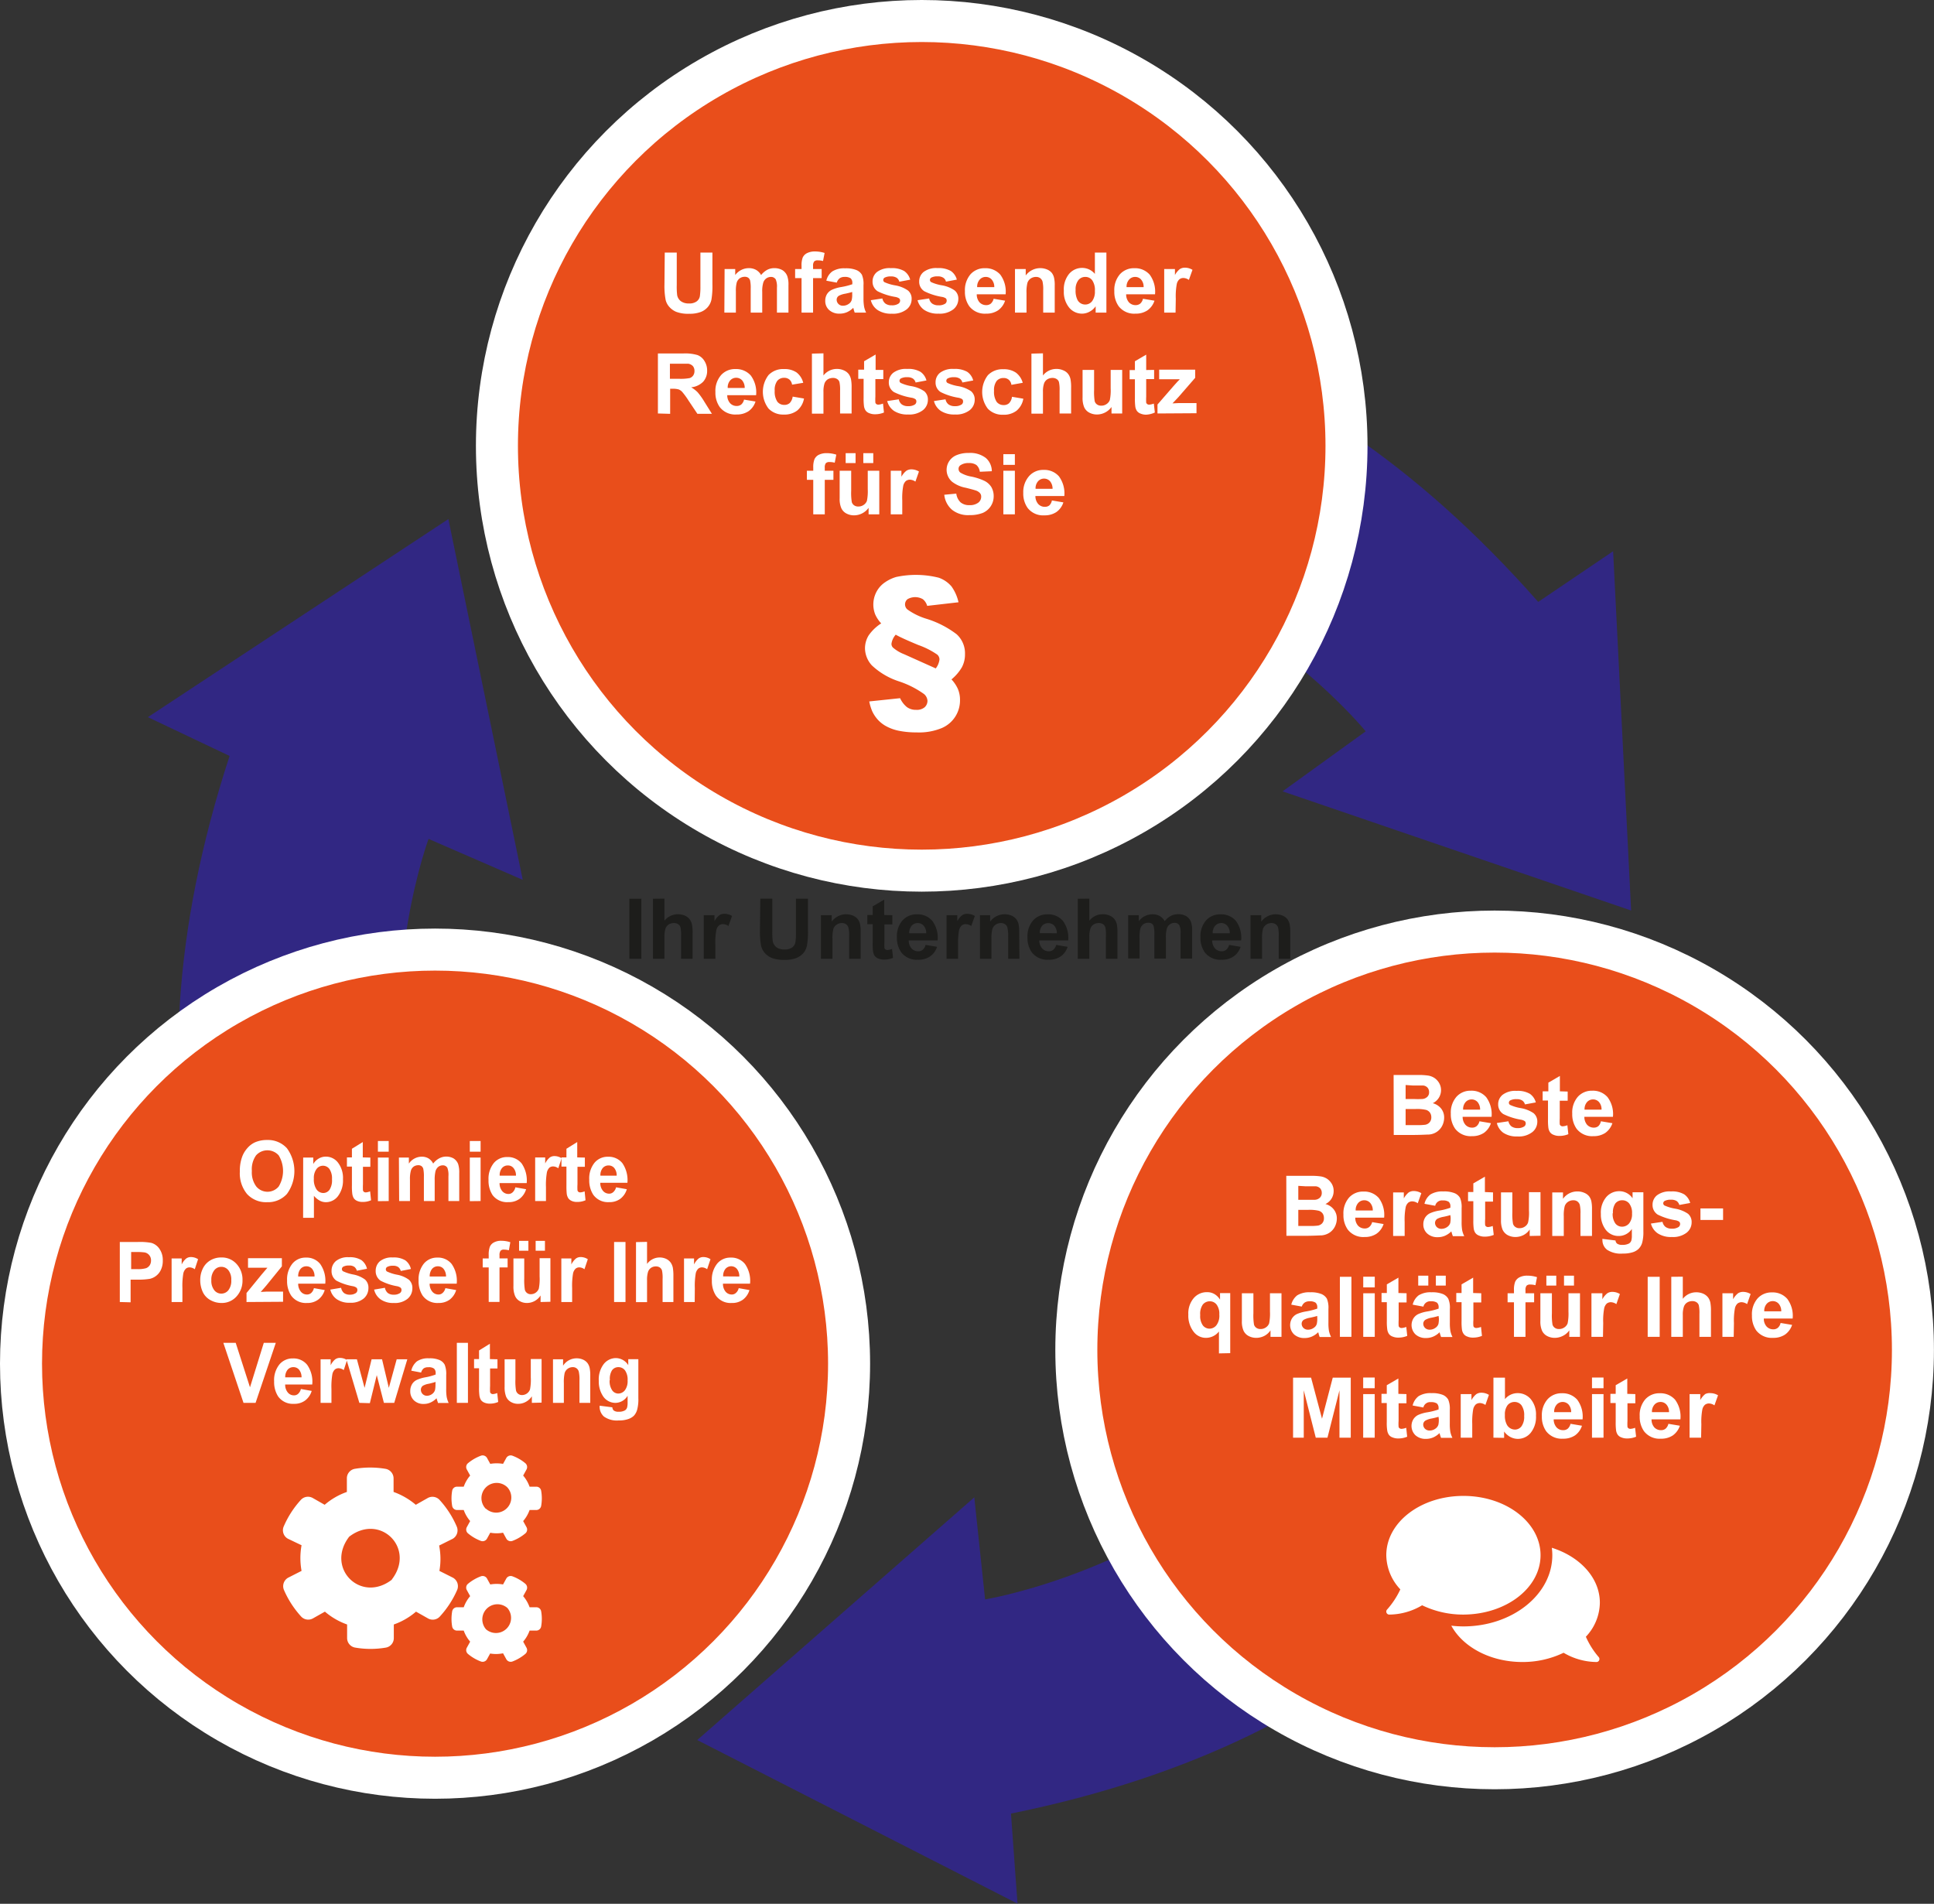 <?xml version="1.0" encoding="UTF-8"?>
<svg xmlns="http://www.w3.org/2000/svg" id="Ebene_1" data-name="Ebene 1" viewBox="0 0 322.21 317.15">
  <rect x="0" y="0" width="322.21" height="317.15" fill="#333333" stroke="none"/>
  <defs>
    <style>.cls-1{fill:#312783;}.cls-2{fill:#e94e1b;stroke:#fff;stroke-miterlimit:10;stroke-width:7px;}.cls-3{fill:#fff;}.cls-4{fill:#1d1d1b;}</style>
  </defs>
  <path class="cls-1" d="M403.66,359.88s17,111.37-105.19,136.16l1.09,15L246.2,483.79l46.16-40.43,1.8,17s88.55-14.23,72.39-113.59Z" transform="translate(-130.04 -193.92)"></path>
  <path class="cls-1" d="M215.83,270.93s88-70.31,170.48,23.26l12.48-8.44,3,59.85-58.07-19.85,13.85-10S301,246.06,223,309.63Z" transform="translate(-130.04 -193.92)"></path>
  <path class="cls-1" d="M234.84,478.52S129.56,438.4,168.29,319.85l-13.61-6.46,50.06-33,12.39,60.1-15.69-6.82s-31.3,84,63.1,119Z" transform="translate(-130.04 -193.92)"></path>
  <circle class="cls-2" cx="153.56" cy="74.27" r="70.77"></circle>
  <circle class="cls-2" cx="249.01" cy="224.88" r="69.69"></circle>
  <circle class="cls-2" cx="72.48" cy="227.17" r="68.98"></circle>
  <path class="cls-3" d="M240.79,236h2v5.43a11.43,11.43,0,0,0,.07,1.67,1.63,1.63,0,0,0,.62,1,2.15,2.15,0,0,0,1.34.37,2,2,0,0,0,1.3-.35,1.37,1.37,0,0,0,.52-.86,11.11,11.11,0,0,0,.09-1.7V236h2v5.27a13.61,13.61,0,0,1-.16,2.55,2.77,2.77,0,0,1-.61,1.25,2.9,2.9,0,0,1-1.17.82,5.25,5.25,0,0,1-1.93.3,5.6,5.6,0,0,1-2.18-.33,3.18,3.18,0,0,1-1.17-.86,2.68,2.68,0,0,1-.57-1.11,12.24,12.24,0,0,1-.2-2.54Z" transform="translate(-130.04 -193.92)"></path>
  <path class="cls-3" d="M250.76,238.74h1.77v1a2.84,2.84,0,0,1,2.26-1.15,2.43,2.43,0,0,1,1.21.29,2.24,2.24,0,0,1,.84.86,3.43,3.43,0,0,1,1-.86,2.51,2.51,0,0,1,1.18-.29,2.7,2.7,0,0,1,1.35.32,2,2,0,0,1,.83,1,4.16,4.16,0,0,1,.2,1.5V246h-1.92v-4.15a3.09,3.09,0,0,0-.2-1.39.92.92,0,0,0-.82-.41,1.34,1.34,0,0,0-1.27,1,4.93,4.93,0,0,0-.16,1.5V246h-1.92v-4a6,6,0,0,0-.1-1.36.89.89,0,0,0-.32-.46,1,1,0,0,0-.59-.15,1.42,1.42,0,0,0-.8.24,1.4,1.4,0,0,0-.51.69,5.26,5.26,0,0,0-.15,1.5V246h-1.92Z" transform="translate(-130.04 -193.92)"></path>
  <path class="cls-3" d="M262.51,238.74h1.07v-.54a3.66,3.66,0,0,1,.19-1.37,1.56,1.56,0,0,1,.72-.74,2.87,2.87,0,0,1,1.32-.28,5.21,5.21,0,0,1,1.61.25l-.26,1.34a3.48,3.48,0,0,0-.88-.11.79.79,0,0,0-.6.19,1.14,1.14,0,0,0-.18.75v.51h1.43v1.51H265.5V246h-1.92v-5.75h-1.07Z" transform="translate(-130.04 -193.92)"></path>
  <path class="cls-3" d="M269.45,241l-1.74-.32a2.64,2.64,0,0,1,1-1.55,3.68,3.68,0,0,1,2.13-.51,4.59,4.59,0,0,1,1.91.3,1.92,1.92,0,0,1,.89.78,3.94,3.94,0,0,1,.26,1.72l0,2.24A7.92,7.92,0,0,0,274,245a3.89,3.89,0,0,0,.34,1h-1.9a5.41,5.41,0,0,1-.18-.56c0-.12-.06-.19-.07-.23a3.52,3.52,0,0,1-1.05.72,3.06,3.06,0,0,1-1.2.24,2.5,2.5,0,0,1-1.77-.61,2,2,0,0,1-.64-1.54,2.06,2.06,0,0,1,.29-1.1,1.91,1.91,0,0,1,.83-.73,6.08,6.08,0,0,1,1.52-.45,11.31,11.31,0,0,0,1.87-.47v-.2a1,1,0,0,0-.27-.78,1.65,1.65,0,0,0-1-.24,1.41,1.41,0,0,0-.8.2A1.44,1.44,0,0,0,269.45,241Zm2.57,1.56c-.25.08-.64.18-1.17.29a3.49,3.49,0,0,0-1.05.34.78.78,0,0,0-.37.67,1,1,0,0,0,.3.7,1,1,0,0,0,.76.29,1.68,1.68,0,0,0,1-.34,1.16,1.16,0,0,0,.45-.63,3.8,3.8,0,0,0,.08-.94Z" transform="translate(-130.04 -193.92)"></path>
  <path class="cls-3" d="M275.12,243.93l1.93-.29a1.4,1.4,0,0,0,.5.85,1.7,1.7,0,0,0,1.05.29,1.91,1.91,0,0,0,1.12-.27A.62.62,0,0,0,280,244a.52.52,0,0,0-.14-.36,1.62,1.62,0,0,0-.64-.25,10.45,10.45,0,0,1-2.95-.94,1.87,1.87,0,0,1-.86-1.63,2,2,0,0,1,.74-1.59,3.48,3.48,0,0,1,2.31-.64,4.06,4.06,0,0,1,2.22.48,2.53,2.53,0,0,1,1,1.44l-1.81.34a1.14,1.14,0,0,0-.44-.65,1.64,1.64,0,0,0-.93-.23,2.11,2.11,0,0,0-1.09.21.47.47,0,0,0-.22.39.45.45,0,0,0,.19.35,7.23,7.23,0,0,0,1.8.54,5.23,5.23,0,0,1,2.14.86,1.76,1.76,0,0,1,.6,1.42,2.18,2.18,0,0,1-.83,1.72,3.7,3.7,0,0,1-2.47.72,4.07,4.07,0,0,1-2.35-.6A2.81,2.81,0,0,1,275.12,243.93Z" transform="translate(-130.04 -193.92)"></path>
  <path class="cls-3" d="M282.91,243.93l1.93-.29a1.36,1.36,0,0,0,.5.85,1.7,1.7,0,0,0,1.05.29,1.91,1.91,0,0,0,1.12-.27.61.61,0,0,0,.25-.52.52.52,0,0,0-.13-.36,1.62,1.62,0,0,0-.65-.25,10.22,10.22,0,0,1-2.94-.94,1.84,1.84,0,0,1-.86-1.63,2,2,0,0,1,.74-1.59,3.48,3.48,0,0,1,2.31-.64,4.11,4.11,0,0,1,2.22.48,2.52,2.52,0,0,1,1,1.44l-1.81.34a1.05,1.05,0,0,0-.44-.65,1.58,1.58,0,0,0-.92-.23,2.11,2.11,0,0,0-1.09.21.45.45,0,0,0-.22.39.42.42,0,0,0,.19.35,6.91,6.91,0,0,0,1.8.54,5.29,5.29,0,0,1,2.14.86,1.76,1.76,0,0,1,.6,1.42,2.21,2.21,0,0,1-.83,1.72,3.7,3.7,0,0,1-2.47.72,4.07,4.07,0,0,1-2.35-.6A2.77,2.77,0,0,1,282.91,243.93Z" transform="translate(-130.04 -193.92)"></path>
  <path class="cls-3" d="M295.58,243.69l1.91.32a3.17,3.17,0,0,1-1.17,1.61,3.46,3.46,0,0,1-2,.55,3.26,3.26,0,0,1-2.8-1.24,4.13,4.13,0,0,1-.72-2.5,4.06,4.06,0,0,1,.94-2.83,3.12,3.12,0,0,1,2.39-1,3.25,3.25,0,0,1,2.56,1.07,4.75,4.75,0,0,1,.89,3.28h-4.81a2,2,0,0,0,.46,1.33,1.49,1.49,0,0,0,1.11.47,1.19,1.19,0,0,0,.76-.24A1.55,1.55,0,0,0,295.58,243.69Zm.11-1.94a1.87,1.87,0,0,0-.44-1.27,1.3,1.3,0,0,0-1-.43,1.32,1.32,0,0,0-1,.46,1.75,1.75,0,0,0-.41,1.24Z" transform="translate(-130.04 -193.92)"></path>
  <path class="cls-3" d="M305.76,246h-1.92v-3.7a5.82,5.82,0,0,0-.12-1.52,1.17,1.17,0,0,0-.4-.54,1.15,1.15,0,0,0-.67-.19,1.59,1.59,0,0,0-.9.27,1.41,1.41,0,0,0-.54.73,6.11,6.11,0,0,0-.15,1.67V246h-1.92v-7.26h1.79v1.07a3,3,0,0,1,3.55-1,2,2,0,0,1,.8.58,2.14,2.14,0,0,1,.37.81,5.39,5.39,0,0,1,.11,1.29Z" transform="translate(-130.04 -193.92)"></path>
  <path class="cls-3" d="M314.37,246h-1.79v-1.06a2.78,2.78,0,0,1-1.05.92,2.6,2.6,0,0,1-1.22.31,2.77,2.77,0,0,1-2.14-1,4.12,4.12,0,0,1-.89-2.81,4.06,4.06,0,0,1,.87-2.81,2.83,2.83,0,0,1,2.19-1,2.75,2.75,0,0,1,2.11,1V236h1.92Zm-5.13-3.78a3.39,3.39,0,0,0,.32,1.68,1.45,1.45,0,0,0,1.3.75,1.43,1.43,0,0,0,1.13-.56,2.62,2.62,0,0,0,.46-1.69,2.86,2.86,0,0,0-.45-1.8,1.41,1.41,0,0,0-1.15-.55,1.45,1.45,0,0,0-1.15.54A2.48,2.48,0,0,0,309.24,242.22Z" transform="translate(-130.04 -193.92)"></path>
  <path class="cls-3" d="M320.46,243.69l1.92.32a3.17,3.17,0,0,1-1.17,1.61,3.46,3.46,0,0,1-2,.55,3.25,3.25,0,0,1-2.8-1.24,4.13,4.13,0,0,1-.72-2.5,4,4,0,0,1,.94-2.83,3.12,3.12,0,0,1,2.39-1,3.25,3.25,0,0,1,2.56,1.07,4.75,4.75,0,0,1,.89,3.28h-4.81a2,2,0,0,0,.46,1.33,1.49,1.49,0,0,0,1.11.47,1.21,1.21,0,0,0,.76-.24A1.48,1.48,0,0,0,320.46,243.69Zm.11-1.94a1.82,1.82,0,0,0-.43-1.27,1.3,1.3,0,0,0-1-.43,1.32,1.32,0,0,0-1,.46,1.75,1.75,0,0,0-.41,1.24Z" transform="translate(-130.04 -193.92)"></path>
  <path class="cls-3" d="M325.89,246H324v-7.26h1.79v1a3.15,3.15,0,0,1,.82-1,1.57,1.57,0,0,1,.83-.23,2.47,2.47,0,0,1,1.27.36l-.6,1.68a1.67,1.67,0,0,0-.9-.32,1.09,1.09,0,0,0-.68.22,1.47,1.47,0,0,0-.44.81,11.17,11.17,0,0,0-.16,2.43Z" transform="translate(-130.04 -193.92)"></path>
  <path class="cls-3" d="M239.65,262.8v-10h4.26a7.35,7.35,0,0,1,2.34.27,2.31,2.31,0,0,1,1.16,1,2.91,2.91,0,0,1,.44,1.58,2.68,2.68,0,0,1-.66,1.86,3.24,3.24,0,0,1-2,.93,5.13,5.13,0,0,1,1.09.84,11.92,11.92,0,0,1,1.15,1.63l1.22,1.95h-2.42l-1.46-2.18a12.38,12.38,0,0,0-1.07-1.47,1.64,1.64,0,0,0-.6-.42,3.59,3.59,0,0,0-1-.11h-.41v4.18Zm2-5.78h1.49a7.87,7.87,0,0,0,1.82-.12,1.18,1.18,0,0,0,.57-.43,1.28,1.28,0,0,0,.21-.75,1.21,1.21,0,0,0-.27-.82,1.35,1.35,0,0,0-.77-.39q-.24,0-1.47,0h-1.58Z" transform="translate(-130.04 -193.92)"></path>
  <path class="cls-3" d="M254,260.49l1.91.32a3.1,3.1,0,0,1-1.16,1.61,3.49,3.49,0,0,1-2,.55,3.26,3.26,0,0,1-2.8-1.24,4.13,4.13,0,0,1-.72-2.5,4,4,0,0,1,.95-2.83,3.1,3.1,0,0,1,2.38-1,3.25,3.25,0,0,1,2.56,1.07,4.73,4.73,0,0,1,.89,3.28h-4.81a2,2,0,0,0,.47,1.33,1.45,1.45,0,0,0,1.1.47,1.19,1.19,0,0,0,.76-.24A1.55,1.55,0,0,0,254,260.49Zm.11-1.94a1.92,1.92,0,0,0-.43-1.27,1.33,1.33,0,0,0-1-.43,1.32,1.32,0,0,0-1,.46,1.75,1.75,0,0,0-.4,1.24Z" transform="translate(-130.04 -193.92)"></path>
  <path class="cls-3" d="M263.86,257.69,262,258a1.37,1.37,0,0,0-.44-.85,1.31,1.31,0,0,0-.88-.29,1.43,1.43,0,0,0-1.14.5,2.49,2.49,0,0,0-.43,1.65,3,3,0,0,0,.44,1.83,1.43,1.43,0,0,0,1.16.53,1.3,1.3,0,0,0,.9-.31,1.91,1.91,0,0,0,.49-1.07l1.89.32a3.38,3.38,0,0,1-1.13,2,3.46,3.46,0,0,1-2.24.67,3.33,3.33,0,0,1-2.54-1,4.59,4.59,0,0,1,0-5.58,3.36,3.36,0,0,1,2.57-1,3.54,3.54,0,0,1,2.11.57A3.17,3.17,0,0,1,263.86,257.69Z" transform="translate(-130.04 -193.92)"></path>
  <path class="cls-3" d="M267.23,252.78v3.69a2.82,2.82,0,0,1,2.22-1.09,2.77,2.77,0,0,1,1.2.25,2,2,0,0,1,.8.62,2.39,2.39,0,0,1,.37.85,7.23,7.23,0,0,1,.1,1.44v4.26H270V259a5.8,5.8,0,0,0-.11-1.45.9.9,0,0,0-.39-.49,1.22,1.22,0,0,0-.69-.18,1.68,1.68,0,0,0-.86.23,1.39,1.39,0,0,0-.55.7,4.41,4.41,0,0,0-.17,1.39v3.63h-1.92v-10Z" transform="translate(-130.04 -193.92)"></path>
  <path class="cls-3" d="M277.2,255.54v1.53h-1.32V260a8.16,8.16,0,0,0,0,1,.49.49,0,0,0,.17.24.58.58,0,0,0,.33.09,2.53,2.53,0,0,0,.77-.18l.16,1.49a3.8,3.8,0,0,1-1.51.29,2.35,2.35,0,0,1-.94-.18,1.27,1.27,0,0,1-.61-.45,1.73,1.73,0,0,1-.27-.75,9.44,9.44,0,0,1-.06-1.35v-3.17h-.89v-1.53H274V254.1l1.92-1.12v2.56Z" transform="translate(-130.04 -193.92)"></path>
  <path class="cls-3" d="M277.85,260.73l1.93-.29a1.4,1.4,0,0,0,.5.85,1.7,1.7,0,0,0,1.05.29,1.91,1.91,0,0,0,1.12-.27.62.62,0,0,0,.26-.52.52.52,0,0,0-.14-.36,1.62,1.62,0,0,0-.64-.25,10.45,10.45,0,0,1-2.95-.94,1.87,1.87,0,0,1-.86-1.63,2,2,0,0,1,.74-1.59,3.49,3.49,0,0,1,2.32-.64,4,4,0,0,1,2.21.48,2.53,2.53,0,0,1,1,1.44l-1.81.34a1.14,1.14,0,0,0-.44-.65,1.64,1.64,0,0,0-.93-.23,2.11,2.11,0,0,0-1.09.21.47.47,0,0,0-.22.39.43.43,0,0,0,.2.35,6.93,6.93,0,0,0,1.79.54,5.39,5.39,0,0,1,2.14.85,1.79,1.79,0,0,1,.6,1.43,2.18,2.18,0,0,1-.83,1.72,3.7,3.7,0,0,1-2.47.72,4.07,4.07,0,0,1-2.35-.6A2.84,2.84,0,0,1,277.85,260.73Z" transform="translate(-130.04 -193.92)"></path>
  <path class="cls-3" d="M285.64,260.73l1.93-.29a1.36,1.36,0,0,0,.5.85,1.7,1.7,0,0,0,1.05.29,1.91,1.91,0,0,0,1.12-.27.61.61,0,0,0,.25-.52.52.52,0,0,0-.13-.36,1.62,1.62,0,0,0-.65-.25,10.22,10.22,0,0,1-2.94-.94,1.84,1.84,0,0,1-.86-1.63,2,2,0,0,1,.74-1.59,3.48,3.48,0,0,1,2.31-.64,4.11,4.11,0,0,1,2.22.48,2.52,2.52,0,0,1,1,1.44l-1.81.34a1.05,1.05,0,0,0-.44-.65,1.58,1.58,0,0,0-.92-.23,2.11,2.11,0,0,0-1.09.21.45.45,0,0,0-.22.39.42.42,0,0,0,.19.35,6.91,6.91,0,0,0,1.8.54,5.45,5.45,0,0,1,2.14.85,1.79,1.79,0,0,1,.6,1.43,2.21,2.21,0,0,1-.83,1.72,3.7,3.7,0,0,1-2.47.72,4.07,4.07,0,0,1-2.35-.6A2.8,2.8,0,0,1,285.64,260.73Z" transform="translate(-130.04 -193.92)"></path>
  <path class="cls-3" d="M300.43,257.69l-1.89.34a1.32,1.32,0,0,0-.44-.85,1.29,1.29,0,0,0-.87-.29,1.46,1.46,0,0,0-1.15.5,2.55,2.55,0,0,0-.43,1.65,3,3,0,0,0,.44,1.83,1.44,1.44,0,0,0,1.16.53,1.28,1.28,0,0,0,.9-.31,1.85,1.85,0,0,0,.49-1.07l1.89.32a3.33,3.33,0,0,1-1.13,2,3.46,3.46,0,0,1-2.24.67,3.34,3.34,0,0,1-2.54-1,4.59,4.59,0,0,1,0-5.58,3.36,3.36,0,0,1,2.57-1,3.52,3.52,0,0,1,2.11.57A3.17,3.17,0,0,1,300.43,257.69Z" transform="translate(-130.04 -193.92)"></path>
  <path class="cls-3" d="M303.8,252.78v3.69a2.82,2.82,0,0,1,2.22-1.09,2.74,2.74,0,0,1,1.2.25,1.91,1.91,0,0,1,.8.62,2.23,2.23,0,0,1,.37.85,7.23,7.23,0,0,1,.1,1.44v4.26h-1.92V259a5.8,5.8,0,0,0-.11-1.45.9.9,0,0,0-.39-.49,1.22,1.22,0,0,0-.69-.18,1.61,1.61,0,0,0-.85.23,1.34,1.34,0,0,0-.55.7,4.09,4.09,0,0,0-.18,1.39v3.63h-1.92v-10Z" transform="translate(-130.04 -193.92)"></path>
  <path class="cls-3" d="M315.22,262.8v-1.08a3,3,0,0,1-2.41,1.25,2.7,2.7,0,0,1-1.31-.32,1.9,1.9,0,0,1-.84-.91,4,4,0,0,1-.26-1.6v-4.6h1.92v3.34a9.55,9.55,0,0,0,.1,1.88,1,1,0,0,0,.39.54,1.17,1.17,0,0,0,.71.2,1.5,1.5,0,0,0,.88-.27,1.4,1.4,0,0,0,.54-.67,8,8,0,0,0,.14-1.95v-3.07H317v7.26Z" transform="translate(-130.04 -193.92)"></path>
  <path class="cls-3" d="M322.32,255.54v1.53H321V260a9.27,9.27,0,0,0,0,1,.51.51,0,0,0,.18.24.53.53,0,0,0,.32.09,2.47,2.47,0,0,0,.77-.18l.17,1.49A3.85,3.85,0,0,1,321,263a2.35,2.35,0,0,1-.94-.18,1.32,1.32,0,0,1-.61-.45,1.73,1.73,0,0,1-.27-.75,9.44,9.44,0,0,1-.06-1.35v-3.17h-.88v-1.53h.88V254.1L321,253v2.56Z" transform="translate(-130.04 -193.92)"></path>
  <path class="cls-3" d="M322.88,262.8v-1.49l2.72-3.13q.67-.76,1-1.08l-.88,0-2.56,0v-1.6h6v1.36l-2.78,3.2-1,1.06,1-.05h3v1.69Z" transform="translate(-130.04 -193.92)"></path>
  <path class="cls-3" d="M264.47,272.34h1.06v-.54a3.63,3.63,0,0,1,.2-1.37,1.58,1.58,0,0,1,.71-.74,2.88,2.88,0,0,1,1.33-.28,5.14,5.14,0,0,1,1.6.25l-.26,1.34a3.42,3.42,0,0,0-.88-.11.79.79,0,0,0-.6.19,1.14,1.14,0,0,0-.18.75v.51h1.44v1.51h-1.44v5.75h-1.92v-5.75h-1.06Z" transform="translate(-130.04 -193.92)"></path>
  <path class="cls-3" d="M274.75,279.6v-1.08a3,3,0,0,1-2.41,1.25,2.7,2.7,0,0,1-1.31-.32,1.9,1.9,0,0,1-.84-.91,3.86,3.86,0,0,1-.26-1.6v-4.6h1.92v3.34a9.55,9.55,0,0,0,.1,1.88,1,1,0,0,0,.39.54,1.15,1.15,0,0,0,.71.2,1.5,1.5,0,0,0,.88-.27,1.4,1.4,0,0,0,.54-.67,8,8,0,0,0,.14-1.95v-3.07h1.92v7.26Zm-3.82-8.54v-1.65h1.65v1.65Zm2.94,0v-1.65h1.66v1.65Z" transform="translate(-130.04 -193.92)"></path>
  <path class="cls-3" d="M280.36,279.6h-1.92v-7.26h1.78v1a3.16,3.16,0,0,1,.83-1,1.54,1.54,0,0,1,.83-.23,2.44,2.44,0,0,1,1.26.36l-.59,1.68a1.73,1.73,0,0,0-.91-.32,1.13,1.13,0,0,0-.68.22,1.54,1.54,0,0,0-.44.81,11.17,11.17,0,0,0-.16,2.43Z" transform="translate(-130.04 -193.92)"></path>
  <path class="cls-3" d="M287.36,276.34l2-.19a2.44,2.44,0,0,0,.72,1.46,2.18,2.18,0,0,0,1.47.46,2.28,2.28,0,0,0,1.47-.41,1.24,1.24,0,0,0,.49-1,.88.88,0,0,0-.21-.6,1.65,1.65,0,0,0-.72-.44c-.24-.08-.78-.23-1.62-.44a5.3,5.3,0,0,1-2.29-1,2.62,2.62,0,0,1-.48-3.45,2.64,2.64,0,0,1,1.25-1,5,5,0,0,1,2-.35,4.24,4.24,0,0,1,2.84.83,2.93,2.93,0,0,1,1,2.21l-2,.09a1.78,1.78,0,0,0-.56-1.12,2.08,2.08,0,0,0-1.28-.33,2.31,2.31,0,0,0-1.38.36.71.71,0,0,0-.32.62.77.77,0,0,0,.3.61,5.27,5.27,0,0,0,1.86.67,9.61,9.61,0,0,1,2.18.72,2.88,2.88,0,0,1,1.11,1,3,3,0,0,1,.4,1.59,3,3,0,0,1-1.83,2.74,5.83,5.83,0,0,1-2.19.36,4.29,4.29,0,0,1-2.91-.88A3.8,3.8,0,0,1,287.36,276.34Z" transform="translate(-130.04 -193.92)"></path>
  <path class="cls-3" d="M297.2,271.36v-1.78h1.92v1.78Zm0,8.24v-7.26h1.92v7.26Z" transform="translate(-130.04 -193.92)"></path>
  <path class="cls-3" d="M305.29,277.29l1.91.32a3.1,3.1,0,0,1-1.16,1.61,3.49,3.49,0,0,1-2,.55,3.26,3.26,0,0,1-2.8-1.24,4.13,4.13,0,0,1-.72-2.5,4,4,0,0,1,1-2.83,3.1,3.1,0,0,1,2.38-1,3.23,3.23,0,0,1,2.56,1.07,4.8,4.8,0,0,1,.9,3.28h-4.82a2,2,0,0,0,.47,1.33,1.46,1.46,0,0,0,1.11.47,1.16,1.16,0,0,0,.75-.24A1.55,1.55,0,0,0,305.29,277.29Zm.11-1.94a1.92,1.92,0,0,0-.43-1.27,1.33,1.33,0,0,0-1-.43,1.32,1.32,0,0,0-1,.46,1.75,1.75,0,0,0-.4,1.24Z" transform="translate(-130.04 -193.92)"></path>
  <path class="cls-3" d="M362.22,373h4a11,11,0,0,1,1.77.1,2.68,2.68,0,0,1,1.05.41,2.6,2.6,0,0,1,.77.84,2.32,2.32,0,0,1,.31,1.17,2.4,2.4,0,0,1-.38,1.3,2.45,2.45,0,0,1-1,.88,2.66,2.66,0,0,1,1.41.91,2.38,2.38,0,0,1,.49,1.51,3,3,0,0,1-.32,1.33,2.66,2.66,0,0,1-.87,1,2.72,2.72,0,0,1-1.35.47c-.34,0-1.15.06-2.44.07h-3.42Zm2,1.67V377h1.32a14.12,14.12,0,0,0,1.47,0,1.33,1.33,0,0,0,.82-.36,1,1,0,0,0,.3-.78,1.09,1.09,0,0,0-.26-.75,1.12,1.12,0,0,0-.76-.36c-.2,0-.78,0-1.73,0Zm0,4v2.68h1.87a9.45,9.45,0,0,0,1.39-.06,1.23,1.23,0,0,0,.73-.4,1.22,1.22,0,0,0,.29-.85,1.34,1.34,0,0,0-.22-.76,1.24,1.24,0,0,0-.63-.46,6.66,6.66,0,0,0-1.8-.15Z" transform="translate(-130.04 -193.92)"></path>
  <path class="cls-3" d="M376.52,380.71l1.91.32a3.14,3.14,0,0,1-1.16,1.61,3.49,3.49,0,0,1-2,.55,3.26,3.26,0,0,1-2.8-1.24,4.15,4.15,0,0,1-.72-2.5,4,4,0,0,1,.95-2.83,3.1,3.1,0,0,1,2.38-1,3.23,3.23,0,0,1,2.56,1.07,4.78,4.78,0,0,1,.9,3.28h-4.82a2,2,0,0,0,.47,1.33,1.45,1.45,0,0,0,1.1.47,1.12,1.12,0,0,0,.76-.25A1.48,1.48,0,0,0,376.52,380.71Zm.11-1.94a1.9,1.9,0,0,0-.43-1.27,1.33,1.33,0,0,0-1-.43,1.32,1.32,0,0,0-1,.46,1.75,1.75,0,0,0-.4,1.24Z" transform="translate(-130.04 -193.92)"></path>
  <path class="cls-3" d="M379.42,381l1.93-.29a1.43,1.43,0,0,0,.5.85,1.7,1.7,0,0,0,1,.29,1.91,1.91,0,0,0,1.12-.27.62.62,0,0,0,.26-.52.52.52,0,0,0-.14-.36,1.62,1.62,0,0,0-.64-.25,10.45,10.45,0,0,1-2.95-.94,1.88,1.88,0,0,1-.86-1.63,2,2,0,0,1,.75-1.59,3.45,3.45,0,0,1,2.31-.64,4,4,0,0,1,2.21.48,2.53,2.53,0,0,1,1,1.44l-1.81.33a1.15,1.15,0,0,0-.44-.64,1.56,1.56,0,0,0-.93-.23,2.11,2.11,0,0,0-1.09.21.47.47,0,0,0-.22.39.43.43,0,0,0,.2.35,6.93,6.93,0,0,0,1.79.54,5.39,5.39,0,0,1,2.14.85,1.8,1.8,0,0,1,.61,1.43,2.19,2.19,0,0,1-.84,1.72,3.68,3.68,0,0,1-2.47.72,4,4,0,0,1-2.35-.61A2.79,2.79,0,0,1,379.42,381Z" transform="translate(-130.04 -193.92)"></path>
  <path class="cls-3" d="M391.22,375.76v1.53H389.9v2.93a8.16,8.16,0,0,0,0,1,.49.49,0,0,0,.17.24.58.58,0,0,0,.33.09,2.59,2.59,0,0,0,.77-.18l.16,1.49a3.8,3.8,0,0,1-1.51.29,2.35,2.35,0,0,1-.94-.18,1.27,1.27,0,0,1-.61-.45,1.73,1.73,0,0,1-.27-.75,9.44,9.44,0,0,1-.06-1.35v-3.17h-.89v-1.53H388v-1.44l1.92-1.12v2.56Z" transform="translate(-130.04 -193.92)"></path>
  <path class="cls-3" d="M396.75,380.71l1.92.32a3.21,3.21,0,0,1-1.17,1.61,3.46,3.46,0,0,1-2,.55,3.25,3.25,0,0,1-2.8-1.24,4.15,4.15,0,0,1-.72-2.5,4,4,0,0,1,.94-2.83,3.12,3.12,0,0,1,2.39-1,3.21,3.21,0,0,1,2.55,1.07,4.68,4.68,0,0,1,.9,3.28H394a2,2,0,0,0,.46,1.33,1.49,1.49,0,0,0,1.11.47,1.16,1.16,0,0,0,.76-.25A1.47,1.47,0,0,0,396.75,380.71Zm.11-1.94a1.8,1.8,0,0,0-.43-1.27,1.3,1.3,0,0,0-1-.43,1.33,1.33,0,0,0-1,.46,1.8,1.8,0,0,0-.4,1.24Z" transform="translate(-130.04 -193.92)"></path>
  <path class="cls-3" d="M344.34,389.8h4a11,11,0,0,1,1.77.1,2.68,2.68,0,0,1,1.05.41,2.72,2.72,0,0,1,.77.84,2.32,2.32,0,0,1,.3,1.17,2.39,2.39,0,0,1-.37,1.3,2.45,2.45,0,0,1-1,.88,2.54,2.54,0,0,1,1.4.91,2.39,2.39,0,0,1,.5,1.51,3,3,0,0,1-.32,1.33,2.66,2.66,0,0,1-.87,1,2.86,2.86,0,0,1-1.36.47c-.33,0-1.15.06-2.44.07h-3.41Zm2,1.67v2.32h1.32c.79,0,1.28,0,1.47,0a1.33,1.33,0,0,0,.82-.36,1.06,1.06,0,0,0,.3-.78,1.13,1.13,0,0,0-.26-.76,1.18,1.18,0,0,0-.76-.35c-.2,0-.78,0-1.73,0Zm0,4v2.68h1.87a9.45,9.45,0,0,0,1.39-.06,1.23,1.23,0,0,0,.73-.4,1.21,1.21,0,0,0,.28-.85,1.33,1.33,0,0,0-.21-.76,1.23,1.23,0,0,0-.64-.46,6.52,6.52,0,0,0-1.79-.15Z" transform="translate(-130.04 -193.92)"></path>
  <path class="cls-3" d="M358.64,397.51l1.91.32a3.16,3.16,0,0,1-1.17,1.61,3.46,3.46,0,0,1-2,.55,3.26,3.26,0,0,1-2.8-1.24,4.15,4.15,0,0,1-.72-2.5,4,4,0,0,1,.94-2.83,3.12,3.12,0,0,1,2.39-1,3.22,3.22,0,0,1,2.56,1.07,4.73,4.73,0,0,1,.89,3.28h-4.81a2,2,0,0,0,.46,1.33,1.49,1.49,0,0,0,1.11.47,1.14,1.14,0,0,0,.76-.25A1.48,1.48,0,0,0,358.64,397.51Zm.11-1.94a1.85,1.85,0,0,0-.44-1.27,1.3,1.3,0,0,0-1-.43,1.32,1.32,0,0,0-1,.46,1.75,1.75,0,0,0-.41,1.24Z" transform="translate(-130.04 -193.92)"></path>
  <path class="cls-3" d="M364.06,399.82h-1.92v-7.26h1.78v1a3.37,3.37,0,0,1,.82-1,1.57,1.57,0,0,1,.83-.23,2.47,2.47,0,0,1,1.27.36l-.6,1.68a1.67,1.67,0,0,0-.9-.32,1.09,1.09,0,0,0-.68.22,1.47,1.47,0,0,0-.44.81,11.17,11.17,0,0,0-.16,2.43Z" transform="translate(-130.04 -193.92)"></path>
  <path class="cls-3" d="M369.1,394.78l-1.74-.32a2.7,2.7,0,0,1,1-1.56,3.76,3.76,0,0,1,2.13-.5,4.68,4.68,0,0,1,1.92.3,1.89,1.89,0,0,1,.88.78,3.92,3.92,0,0,1,.26,1.71l0,2.25a8.07,8.07,0,0,0,.09,1.41,4,4,0,0,0,.35,1h-1.9a5.3,5.3,0,0,1-.19-.57,1.44,1.44,0,0,0-.07-.22,3.52,3.52,0,0,1-1.05.72,3,3,0,0,1-1.2.24,2.49,2.49,0,0,1-1.76-.61,2,2,0,0,1-.65-1.54,2.12,2.12,0,0,1,.29-1.1,2,2,0,0,1,.83-.74,6.1,6.1,0,0,1,1.53-.44,10,10,0,0,0,1.86-.48v-.19a1,1,0,0,0-.27-.79,1.69,1.69,0,0,0-1-.23,1.16,1.16,0,0,0-1.27.91Zm2.57,1.56a10.87,10.87,0,0,1-1.17.29,3.67,3.67,0,0,0-1,.33.82.82,0,0,0-.38.68,1,1,0,0,0,.3.7,1.08,1.08,0,0,0,.77.29,1.67,1.67,0,0,0,1-.34,1.24,1.24,0,0,0,.46-.63,4,4,0,0,0,.07-.94Z" transform="translate(-130.04 -193.92)"></path>
  <path class="cls-3" d="M378.78,392.56v1.53h-1.31V397a6.49,6.49,0,0,0,0,1,.43.43,0,0,0,.17.24.55.55,0,0,0,.32.09,2.47,2.47,0,0,0,.77-.18l.17,1.49a3.85,3.85,0,0,1-1.52.29,2.35,2.35,0,0,1-.94-.18,1.32,1.32,0,0,1-.61-.45,1.73,1.73,0,0,1-.27-.75,9.44,9.44,0,0,1-.06-1.35v-3.17h-.88v-1.53h.88v-1.44l1.93-1.12v2.56Z" transform="translate(-130.04 -193.92)"></path>
  <path class="cls-3" d="M384.89,399.82v-1.08a2.78,2.78,0,0,1-1,.91,3,3,0,0,1-1.36.34,2.74,2.74,0,0,1-1.32-.32,2,2,0,0,1-.84-.91,4,4,0,0,1-.26-1.6v-4.6H382v3.34a9.09,9.09,0,0,0,.11,1.87,1,1,0,0,0,.39.55,1.13,1.13,0,0,0,.71.2,1.5,1.5,0,0,0,.88-.27,1.32,1.32,0,0,0,.53-.67,7.43,7.43,0,0,0,.15-2v-3.06h1.92v7.26Z" transform="translate(-130.04 -193.92)"></path>
  <path class="cls-3" d="M395.27,399.82h-1.92v-3.7a5.82,5.82,0,0,0-.12-1.52,1.17,1.17,0,0,0-.4-.54,1.15,1.15,0,0,0-.67-.19,1.59,1.59,0,0,0-.9.27,1.41,1.41,0,0,0-.54.73,6.07,6.07,0,0,0-.15,1.66v3.29h-1.92v-7.26h1.79v1.07a2.9,2.9,0,0,1,2.39-1.23,2.76,2.76,0,0,1,1.16.23,2,2,0,0,1,.8.58,2.14,2.14,0,0,1,.37.81,6,6,0,0,1,.11,1.29Z" transform="translate(-130.04 -193.92)"></path>
  <path class="cls-3" d="M397,400.3l2.19.27a.76.76,0,0,0,.26.52,1.41,1.41,0,0,0,.86.21,2.25,2.25,0,0,0,1.13-.23.93.93,0,0,0,.38-.48,2.91,2.91,0,0,0,.09-.88v-1.06a2.61,2.61,0,0,1-2.18,1.17,2.66,2.66,0,0,1-2.31-1.24,4.17,4.17,0,0,1-.67-2.43,4,4,0,0,1,.88-2.79,2.82,2.82,0,0,1,2.18-1,2.64,2.64,0,0,1,2.22,1.18v-1h1.8v6.52a6.6,6.6,0,0,1-.21,1.92,2.41,2.41,0,0,1-.6,1,2.49,2.49,0,0,1-1,.56,5.26,5.26,0,0,1-1.62.21,4.16,4.16,0,0,1-2.61-.63,2,2,0,0,1-.78-1.61C397,400.47,397,400.39,397,400.3Zm1.72-4.26a2.65,2.65,0,0,0,.44,1.69,1.39,1.39,0,0,0,1.11.54,1.53,1.53,0,0,0,1.19-.55,2.42,2.42,0,0,0,.48-1.63,2.52,2.52,0,0,0-.46-1.67,1.46,1.46,0,0,0-1.18-.55,1.44,1.44,0,0,0-1.14.53A2.59,2.59,0,0,0,398.76,396Z" transform="translate(-130.04 -193.92)"></path>
  <path class="cls-3" d="M405.09,397.75l1.93-.29a1.43,1.43,0,0,0,.5.85,1.7,1.7,0,0,0,1.05.29,1.91,1.91,0,0,0,1.12-.27.62.62,0,0,0,.26-.52.52.52,0,0,0-.14-.36,1.48,1.48,0,0,0-.64-.25,10.45,10.45,0,0,1-2.95-.94,1.88,1.88,0,0,1-.86-1.63,2,2,0,0,1,.74-1.59,3.49,3.49,0,0,1,2.32-.64,4,4,0,0,1,2.21.48,2.53,2.53,0,0,1,1,1.44l-1.81.33a1.21,1.21,0,0,0-.44-.65,1.64,1.64,0,0,0-.93-.22,2.11,2.11,0,0,0-1.09.21.47.47,0,0,0-.22.39.45.45,0,0,0,.19.35,7.23,7.23,0,0,0,1.8.54,5.39,5.39,0,0,1,2.14.85,1.79,1.79,0,0,1,.6,1.43,2.18,2.18,0,0,1-.83,1.72,3.7,3.7,0,0,1-2.47.72,4,4,0,0,1-2.35-.61A2.79,2.79,0,0,1,405.09,397.75Z" transform="translate(-130.04 -193.92)"></path>
  <path class="cls-3" d="M413.34,397.15v-1.92h3.77v1.92Z" transform="translate(-130.04 -193.92)"></path>
  <path class="cls-3" d="M333.12,419.38v-3.65a2.75,2.75,0,0,1-2.15,1.06,2.56,2.56,0,0,1-2-.93,4.36,4.36,0,0,1-.95-2.95,3.92,3.92,0,0,1,.89-2.73,2.85,2.85,0,0,1,2.2-1,2.39,2.39,0,0,1,1.25.31,2.77,2.77,0,0,1,.94.93v-1.08H335v10Zm.06-6.48a2.54,2.54,0,0,0-.45-1.65,1.41,1.41,0,0,0-1.14-.55,1.48,1.48,0,0,0-1.17.56A2.7,2.7,0,0,0,330,413a2.66,2.66,0,0,0,.45,1.73,1.41,1.41,0,0,0,1.11.53,1.47,1.47,0,0,0,1.16-.6A2.63,2.63,0,0,0,333.18,412.9Z" transform="translate(-130.04 -193.92)"></path>
  <path class="cls-3" d="M341.71,416.62v-1.08a2.81,2.81,0,0,1-1,.91,3,3,0,0,1-1.36.34,2.7,2.7,0,0,1-1.31-.32,1.9,1.9,0,0,1-.84-.91,3.86,3.86,0,0,1-.26-1.6v-4.6h1.92v3.34a9.55,9.55,0,0,0,.1,1.88,1,1,0,0,0,.39.54,1.15,1.15,0,0,0,.71.2,1.5,1.5,0,0,0,.88-.27,1.4,1.4,0,0,0,.54-.67,8.07,8.07,0,0,0,.14-1.95v-3.07h1.92v7.26Z" transform="translate(-130.04 -193.92)"></path>
  <path class="cls-3" d="M346.92,411.58l-1.75-.32a2.8,2.8,0,0,1,1-1.56,3.78,3.78,0,0,1,2.14-.5,4.66,4.66,0,0,1,1.91.3,1.92,1.92,0,0,1,.89.78,4,4,0,0,1,.25,1.71l0,2.25a7.92,7.92,0,0,0,.09,1.41,4.41,4.41,0,0,0,.35,1h-1.9a5.41,5.41,0,0,1-.18-.56c0-.12-.06-.19-.07-.23a3.44,3.44,0,0,1-1.06.72,3,3,0,0,1-1.19.24,2.5,2.5,0,0,1-1.77-.61,2.16,2.16,0,0,1-.35-2.64,2,2,0,0,1,.82-.74,6.37,6.37,0,0,1,1.53-.44,11.31,11.31,0,0,0,1.87-.47v-.2a1,1,0,0,0-.28-.79,1.67,1.67,0,0,0-1-.23,1.41,1.41,0,0,0-.8.2A1.33,1.33,0,0,0,346.92,411.58Zm2.57,1.56c-.25.08-.64.18-1.17.29a3.38,3.38,0,0,0-1.05.34.78.78,0,0,0-.37.67,1,1,0,0,0,.3.7,1.06,1.06,0,0,0,.76.29,1.63,1.63,0,0,0,1-.34,1.13,1.13,0,0,0,.46-.63,3.8,3.8,0,0,0,.08-.94Z" transform="translate(-130.04 -193.92)"></path>
  <path class="cls-3" d="M353.27,416.62v-10h1.92v10Z" transform="translate(-130.04 -193.92)"></path>
  <path class="cls-3" d="M357.16,408.38V406.6h1.92v1.78Zm0,8.24v-7.26h1.92v7.26Z" transform="translate(-130.04 -193.92)"></path>
  <path class="cls-3" d="M364.38,409.36v1.53h-1.32v2.93a8.16,8.16,0,0,0,0,1,.43.43,0,0,0,.17.24.58.58,0,0,0,.33.09,2.59,2.59,0,0,0,.77-.18l.16,1.49a3.82,3.82,0,0,1-1.52.29,2.34,2.34,0,0,1-.93-.18,1.27,1.27,0,0,1-.61-.45,1.73,1.73,0,0,1-.27-.75,9,9,0,0,1-.07-1.35v-3.17h-.88v-1.53h.88v-1.44l1.93-1.12v2.56Z" transform="translate(-130.04 -193.92)"></path>
  <path class="cls-3" d="M367.14,411.58l-1.74-.32a2.74,2.74,0,0,1,1-1.56,3.76,3.76,0,0,1,2.13-.5,4.68,4.68,0,0,1,1.92.3,1.89,1.89,0,0,1,.88.78,3.77,3.77,0,0,1,.26,1.71l0,2.25a7.92,7.92,0,0,0,.09,1.41,4,4,0,0,0,.35,1h-1.9c-.05-.12-.11-.31-.19-.56a1.32,1.32,0,0,0-.07-.23,3.29,3.29,0,0,1-1.05.72,3,3,0,0,1-1.19.24,2.5,2.5,0,0,1-1.77-.61,2.16,2.16,0,0,1-.35-2.64,2,2,0,0,1,.82-.74,6.1,6.1,0,0,1,1.53-.44,10.85,10.85,0,0,0,1.86-.47v-.2a1,1,0,0,0-.27-.79,1.69,1.69,0,0,0-1-.23,1.16,1.16,0,0,0-1.27.91Zm-.82-3.5v-1.65H368v1.65Zm3.39,5.06a10.87,10.87,0,0,1-1.17.29,3.29,3.29,0,0,0-1,.34.79.79,0,0,0-.38.67,1,1,0,0,0,.3.7,1.08,1.08,0,0,0,.77.29,1.63,1.63,0,0,0,1-.34,1.18,1.18,0,0,0,.46-.63,4,4,0,0,0,.07-.94Zm-.45-5.06v-1.65h1.65v1.65Z" transform="translate(-130.04 -193.92)"></path>
  <path class="cls-3" d="M376.82,409.36v1.53h-1.31v2.93a6.49,6.49,0,0,0,0,1,.43.43,0,0,0,.17.24.57.57,0,0,0,.32.09,2.58,2.58,0,0,0,.78-.18l.16,1.49a3.85,3.85,0,0,1-1.52.29,2.3,2.3,0,0,1-.93-.18,1.22,1.22,0,0,1-.61-.45,1.61,1.61,0,0,1-.28-.75,9.44,9.44,0,0,1-.06-1.35v-3.17h-.88v-1.53h.88v-1.44l1.93-1.12v2.56Z" transform="translate(-130.04 -193.92)"></path>
  <path class="cls-3" d="M381.21,409.36h1.06v-.54a3.63,3.63,0,0,1,.2-1.37,1.58,1.58,0,0,1,.71-.74,2.76,2.76,0,0,1,1.33-.28,5.14,5.14,0,0,1,1.6.25l-.26,1.34a3.42,3.42,0,0,0-.88-.11.79.79,0,0,0-.6.19,1.14,1.14,0,0,0-.18.75v.51h1.44v1.51h-1.44v5.75h-1.92v-5.75h-1.06Z" transform="translate(-130.04 -193.92)"></path>
  <path class="cls-3" d="M391.49,416.62v-1.08a2.81,2.81,0,0,1-1.05.91,3,3,0,0,1-1.36.34,2.7,2.7,0,0,1-1.31-.32,1.9,1.9,0,0,1-.84-.91,3.86,3.86,0,0,1-.26-1.6v-4.6h1.92v3.34a9.55,9.55,0,0,0,.1,1.88,1,1,0,0,0,.39.54,1.15,1.15,0,0,0,.71.2,1.5,1.5,0,0,0,.88-.27,1.4,1.4,0,0,0,.54-.67,8.07,8.07,0,0,0,.14-1.95v-3.07h1.92v7.26Zm-3.82-8.54v-1.65h1.65v1.65Zm2.94,0v-1.65h1.66v1.65Z" transform="translate(-130.04 -193.92)"></path>
  <path class="cls-3" d="M397.1,416.62h-1.92v-7.26H397v1a3.16,3.16,0,0,1,.83-1,1.54,1.54,0,0,1,.83-.23,2.44,2.44,0,0,1,1.26.36l-.59,1.68a1.73,1.73,0,0,0-.91-.32,1.13,1.13,0,0,0-.68.22,1.54,1.54,0,0,0-.44.81,11.17,11.17,0,0,0-.16,2.43Z" transform="translate(-130.04 -193.92)"></path>
  <path class="cls-3" d="M404.55,416.62v-10h2v10Z" transform="translate(-130.04 -193.92)"></path>
  <path class="cls-3" d="M410.4,406.6v3.69a2.82,2.82,0,0,1,2.22-1.09,2.89,2.89,0,0,1,1.2.24,2.08,2.08,0,0,1,.8.63,2.23,2.23,0,0,1,.37.85,7.23,7.23,0,0,1,.1,1.44v4.26h-1.92v-3.83a5.8,5.8,0,0,0-.11-1.45.9.9,0,0,0-.39-.49,1.22,1.22,0,0,0-.69-.18,1.61,1.61,0,0,0-.85.23,1.34,1.34,0,0,0-.55.7,4.09,4.09,0,0,0-.18,1.39v3.63h-1.92v-10Z" transform="translate(-130.04 -193.92)"></path>
  <path class="cls-3" d="M418.88,416.62H417v-7.26h1.78v1a3.16,3.16,0,0,1,.83-1,1.54,1.54,0,0,1,.83-.23,2.47,2.47,0,0,1,1.26.36l-.59,1.68a1.73,1.73,0,0,0-.91-.32,1.11,1.11,0,0,0-.68.22,1.54,1.54,0,0,0-.44.81,11.17,11.17,0,0,0-.16,2.43Z" transform="translate(-130.04 -193.92)"></path>
  <path class="cls-3" d="M426.69,414.31l1.92.32a3.21,3.21,0,0,1-1.17,1.61,3.46,3.46,0,0,1-2,.55,3.27,3.27,0,0,1-2.81-1.24,4.22,4.22,0,0,1-.71-2.5,4,4,0,0,1,.94-2.83,3.11,3.11,0,0,1,2.39-1,3.21,3.21,0,0,1,2.55,1.07,4.68,4.68,0,0,1,.9,3.28H423.9a1.91,1.91,0,0,0,.46,1.33,1.49,1.49,0,0,0,1.11.47,1.16,1.16,0,0,0,.76-.25A1.47,1.47,0,0,0,426.69,414.31Zm.11-1.94a1.85,1.85,0,0,0-.43-1.27,1.32,1.32,0,0,0-1-.43,1.33,1.33,0,0,0-1,.46,1.75,1.75,0,0,0-.4,1.24Z" transform="translate(-130.04 -193.92)"></path>
  <path class="cls-3" d="M345.47,433.42v-10h3l1.82,6.84,1.79-6.84h3v10h-1.88v-7.89l-2,7.89h-1.95l-2-7.89v7.89Z" transform="translate(-130.04 -193.92)"></path>
  <path class="cls-3" d="M357.15,425.18V423.4h1.92v1.78Zm0,8.24v-7.26h1.92v7.26Z" transform="translate(-130.04 -193.92)"></path>
  <path class="cls-3" d="M364.36,426.16v1.53h-1.31v2.93a6.49,6.49,0,0,0,0,1,.43.43,0,0,0,.17.24.57.57,0,0,0,.32.09,2.58,2.58,0,0,0,.78-.18l.16,1.49a3.82,3.82,0,0,1-1.52.29,2.34,2.34,0,0,1-.93-.18,1.22,1.22,0,0,1-.61-.45,1.73,1.73,0,0,1-.27-.75,7.74,7.74,0,0,1-.07-1.35v-3.17h-.88v-1.53h.88v-1.44l1.93-1.12v2.56Z" transform="translate(-130.04 -193.92)"></path>
  <path class="cls-3" d="M367.13,428.38l-1.74-.32a2.74,2.74,0,0,1,1-1.56,3.76,3.76,0,0,1,2.13-.5,4.68,4.68,0,0,1,1.92.3,1.89,1.89,0,0,1,.88.78,3.92,3.92,0,0,1,.26,1.71l0,2.25a8,8,0,0,0,.09,1.41,4,4,0,0,0,.35,1h-1.9c-.05-.13-.11-.31-.19-.56a1.32,1.32,0,0,0-.07-.23,3.4,3.4,0,0,1-1.05.72,3,3,0,0,1-1.2.24,2.49,2.49,0,0,1-1.76-.61,2.16,2.16,0,0,1-.35-2.64,2,2,0,0,1,.82-.74,6.1,6.1,0,0,1,1.53-.44,11.11,11.11,0,0,0,1.86-.47v-.2a1,1,0,0,0-.27-.79,1.69,1.69,0,0,0-1-.23,1.16,1.16,0,0,0-1.27.91Zm2.57,1.56a10.87,10.87,0,0,1-1.17.29,3.29,3.29,0,0,0-1,.34.79.79,0,0,0-.38.67,1,1,0,0,0,.3.7,1.08,1.08,0,0,0,.77.29,1.63,1.63,0,0,0,1-.34,1.24,1.24,0,0,0,.46-.63,4,4,0,0,0,.07-.94Z" transform="translate(-130.04 -193.92)"></path>
  <path class="cls-3" d="M375.32,433.42H373.4v-7.26h1.79v1a3.15,3.15,0,0,1,.82-1,1.54,1.54,0,0,1,.83-.23,2.41,2.41,0,0,1,1.26.36l-.59,1.68a1.67,1.67,0,0,0-.9-.32,1.14,1.14,0,0,0-.69.22,1.61,1.61,0,0,0-.44.81,11.88,11.88,0,0,0-.16,2.43Z" transform="translate(-130.04 -193.92)"></path>
  <path class="cls-3" d="M378.85,433.42v-10h1.92V427a2.72,2.72,0,0,1,2.11-1,2.83,2.83,0,0,1,2.19,1,4,4,0,0,1,.87,2.76,4.19,4.19,0,0,1-.89,2.86,2.76,2.76,0,0,1-2.15,1,2.73,2.73,0,0,1-1.22-.31,3.05,3.05,0,0,1-1.05-.92v1.06Zm1.91-3.78a3.13,3.13,0,0,0,.35,1.66,1.54,1.54,0,0,0,1.33.77,1.36,1.36,0,0,0,1.08-.54,2.7,2.7,0,0,0,.45-1.72,2.83,2.83,0,0,0-.45-1.79,1.43,1.43,0,0,0-1.16-.55,1.48,1.48,0,0,0-1.15.53A2.53,2.53,0,0,0,380.76,429.64Z" transform="translate(-130.04 -193.92)"></path>
  <path class="cls-3" d="M391.69,431.11l1.91.32a3.14,3.14,0,0,1-1.16,1.61,3.49,3.49,0,0,1-2,.55,3.26,3.26,0,0,1-2.8-1.24,4.15,4.15,0,0,1-.72-2.5,4,4,0,0,1,.95-2.83,3.1,3.1,0,0,1,2.38-1,3.25,3.25,0,0,1,2.56,1.07,4.73,4.73,0,0,1,.89,3.28h-4.81a2,2,0,0,0,.47,1.33,1.45,1.45,0,0,0,1.1.47,1.19,1.19,0,0,0,.76-.24A1.55,1.55,0,0,0,391.69,431.11Zm.11-1.94a1.9,1.9,0,0,0-.43-1.27,1.33,1.33,0,0,0-1-.43,1.32,1.32,0,0,0-1,.46,1.75,1.75,0,0,0-.4,1.24Z" transform="translate(-130.04 -193.92)"></path>
  <path class="cls-3" d="M395.27,425.18V423.4h1.92v1.78Zm0,8.24v-7.26h1.92v7.26Z" transform="translate(-130.04 -193.92)"></path>
  <path class="cls-3" d="M402.49,426.16v1.53h-1.31v2.93a9.27,9.27,0,0,0,0,1,.49.49,0,0,0,.17.24.58.58,0,0,0,.33.09,2.53,2.53,0,0,0,.77-.18l.17,1.49a3.89,3.89,0,0,1-1.52.29,2.35,2.35,0,0,1-.94-.18,1.27,1.27,0,0,1-.61-.45,1.73,1.73,0,0,1-.27-.75,9.44,9.44,0,0,1-.06-1.35v-3.17h-.88v-1.53h.88v-1.44l1.93-1.12v2.56Z" transform="translate(-130.04 -193.92)"></path>
  <path class="cls-3" d="M408,431.11l1.91.32a3.21,3.21,0,0,1-1.17,1.61,3.46,3.46,0,0,1-2,.55,3.25,3.25,0,0,1-2.8-1.24,4.15,4.15,0,0,1-.72-2.5,4,4,0,0,1,.94-2.83,3.12,3.12,0,0,1,2.39-1,3.25,3.25,0,0,1,2.56,1.07,4.73,4.73,0,0,1,.89,3.28h-4.81a2,2,0,0,0,.46,1.33,1.49,1.49,0,0,0,1.11.47,1.19,1.19,0,0,0,.76-.24A1.55,1.55,0,0,0,408,431.11Zm.1-1.94a1.8,1.8,0,0,0-.43-1.27,1.3,1.3,0,0,0-1-.43,1.32,1.32,0,0,0-1,.46,1.75,1.75,0,0,0-.41,1.24Z" transform="translate(-130.04 -193.92)"></path>
  <path class="cls-3" d="M413.45,433.42h-1.92v-7.26h1.78v1a3.3,3.3,0,0,1,.82-1A1.57,1.57,0,0,1,415,426a2.47,2.47,0,0,1,1.27.36l-.6,1.68a1.67,1.67,0,0,0-.9-.32,1.09,1.09,0,0,0-.68.22,1.47,1.47,0,0,0-.44.81,11.17,11.17,0,0,0-.16,2.43Z" transform="translate(-130.04 -193.92)"></path>
  <path class="cls-3" d="M170,389.07a6.67,6.67,0,0,1,.43-2.57,4.56,4.56,0,0,1,.87-1.37,3.71,3.71,0,0,1,1.22-.91,4.92,4.92,0,0,1,2-.39,4.27,4.27,0,0,1,3.32,1.37,6.45,6.45,0,0,1,0,7.62,4.23,4.23,0,0,1-3.3,1.37,4.29,4.29,0,0,1-3.34-1.36A5.41,5.41,0,0,1,170,389.07ZM172,389a3.91,3.91,0,0,0,.74,2.58,2.43,2.43,0,0,0,3.73,0,5,5,0,0,0,0-5.19,2.53,2.53,0,0,0-3.77,0A4,4,0,0,0,172,389Z" transform="translate(-130.04 -193.92)"></path>
  <path class="cls-3" d="M180.55,386.76h1.68v1.07a2.5,2.5,0,0,1,.88-.89,2.31,2.31,0,0,1,1.24-.34,2.53,2.53,0,0,1,2,1,4.19,4.19,0,0,1,.83,2.76,4.32,4.32,0,0,1-.84,2.83,2.51,2.51,0,0,1-2,1,2.2,2.2,0,0,1-1-.24,3.56,3.56,0,0,1-1-.82v3.66h-1.8Zm1.78,3.51a2.92,2.92,0,0,0,.45,1.8,1.39,1.39,0,0,0,1.11.59,1.28,1.28,0,0,0,1.05-.54,2.89,2.89,0,0,0,.41-1.76,2.78,2.78,0,0,0-.42-1.69,1.33,1.33,0,0,0-2.16,0A2.47,2.47,0,0,0,182.33,390.27Z" transform="translate(-130.04 -193.92)"></path>
  <path class="cls-3" d="M191.74,386.76v1.53h-1.23v2.93a9,9,0,0,0,0,1,.51.51,0,0,0,.16.25.54.54,0,0,0,.31.09,2.24,2.24,0,0,0,.72-.18l.16,1.49a3.44,3.44,0,0,1-1.43.28,2.13,2.13,0,0,1-.88-.17,1.33,1.33,0,0,1-.57-.45,2,2,0,0,1-.25-.75,9.44,9.44,0,0,1-.06-1.35v-3.17h-.83v-1.53h.83v-1.44l1.81-1.12v2.56Z" transform="translate(-130.04 -193.92)"></path>
  <path class="cls-3" d="M193,385.78V384h1.8v1.78Zm0,8.24v-7.26h1.8V394Z" transform="translate(-130.04 -193.92)"></path>
  <path class="cls-3" d="M196.5,386.76h1.66v1a2.61,2.61,0,0,1,2.12-1.15,2.19,2.19,0,0,1,1.14.28,2.17,2.17,0,0,1,.79.87,3.1,3.1,0,0,1,1-.87,2.51,2.51,0,0,1,2.38,0,1.94,1.94,0,0,1,.78.95,4.58,4.58,0,0,1,.18,1.51V394h-1.8v-4.15a3.34,3.34,0,0,0-.18-1.39.84.84,0,0,0-.77-.41,1.22,1.22,0,0,0-.72.24,1.44,1.44,0,0,0-.48.72,6,6,0,0,0-.14,1.5V394h-1.8v-4a6.08,6.08,0,0,0-.1-1.37.82.82,0,0,0-.3-.45.9.9,0,0,0-.55-.15,1.35,1.35,0,0,0-.75.23,1.27,1.27,0,0,0-.47.7,5.18,5.18,0,0,0-.15,1.49V394h-1.8Z" transform="translate(-130.04 -193.92)"></path>
  <path class="cls-3" d="M208.31,385.78V384h1.8v1.78Zm0,8.24v-7.26h1.8V394Z" transform="translate(-130.04 -193.92)"></path>
  <path class="cls-3" d="M215.9,391.71l1.79.32a3.08,3.08,0,0,1-1.09,1.6,3,3,0,0,1-1.87.55A3,3,0,0,1,212.1,393a4.37,4.37,0,0,1-.67-2.51,4.16,4.16,0,0,1,.88-2.82,2.84,2.84,0,0,1,2.24-1,2.93,2.93,0,0,1,2.4,1.07,5,5,0,0,1,.84,3.27h-4.52a2,2,0,0,0,.44,1.33,1.32,1.32,0,0,0,1,.48,1,1,0,0,0,.71-.25A1.56,1.56,0,0,0,215.9,391.71Zm.1-1.94a1.89,1.89,0,0,0-.41-1.27,1.17,1.17,0,0,0-.93-.43,1.25,1.25,0,0,0-1,.45,1.86,1.86,0,0,0-.37,1.25Z" transform="translate(-130.04 -193.92)"></path>
  <path class="cls-3" d="M221,394h-1.8v-7.26h1.67v1a3,3,0,0,1,.77-1,1.33,1.33,0,0,1,.78-.23,2.2,2.2,0,0,1,1.19.36l-.56,1.67a1.51,1.51,0,0,0-.85-.31,1,1,0,0,0-.64.22,1.61,1.61,0,0,0-.41.8,12.27,12.27,0,0,0-.15,2.44Z" transform="translate(-130.04 -193.92)"></path>
  <path class="cls-3" d="M227.48,386.76v1.53h-1.23v2.93a7.94,7.94,0,0,0,0,1,.45.45,0,0,0,.16.25.49.49,0,0,0,.3.09,2.28,2.28,0,0,0,.73-.18l.15,1.49a3.4,3.4,0,0,1-1.42.28,2.06,2.06,0,0,1-.88-.17,1.33,1.33,0,0,1-.57-.45,1.84,1.84,0,0,1-.26-.75,12.11,12.11,0,0,1-.05-1.35v-3.17h-.83v-1.53h.83v-1.44l1.8-1.12v2.56Z" transform="translate(-130.04 -193.92)"></path>
  <path class="cls-3" d="M232.68,391.71l1.79.32a3.08,3.08,0,0,1-1.09,1.6,3,3,0,0,1-1.87.55,3,3,0,0,1-2.63-1.23,4.37,4.37,0,0,1-.67-2.51,4.16,4.16,0,0,1,.88-2.82,2.84,2.84,0,0,1,2.24-1,2.93,2.93,0,0,1,2.4,1.07,5,5,0,0,1,.84,3.27h-4.52a2,2,0,0,0,.44,1.33,1.32,1.32,0,0,0,1,.48,1,1,0,0,0,.71-.25A1.56,1.56,0,0,0,232.68,391.71Zm.1-1.94a1.94,1.94,0,0,0-.4-1.27,1.21,1.21,0,0,0-.94-.43,1.25,1.25,0,0,0-1,.45,1.86,1.86,0,0,0-.37,1.25Z" transform="translate(-130.04 -193.92)"></path>
  <path class="cls-3" d="M150,410.82v-10h3a10.39,10.39,0,0,1,2.26.15,2.46,2.46,0,0,1,1.35,1,3.26,3.26,0,0,1,.55,1.95,3.42,3.42,0,0,1-.32,1.55,2.65,2.65,0,0,1-.8,1,2.7,2.7,0,0,1-1,.48,10.71,10.71,0,0,1-2,.14h-1.24v3.78Zm1.89-8.33v2.85h1a4.72,4.72,0,0,0,1.5-.16,1.32,1.32,0,0,0,.6-.49,1.47,1.47,0,0,0,.21-.78,1.32,1.32,0,0,0-.3-.9,1.3,1.3,0,0,0-.76-.45,9.39,9.39,0,0,0-1.37-.07Z" transform="translate(-130.04 -193.92)"></path>
  <path class="cls-3" d="M160.43,410.82h-1.8v-7.26h1.68v1a2.85,2.85,0,0,1,.77-1,1.33,1.33,0,0,1,.78-.23,2.17,2.17,0,0,1,1.18.36l-.55,1.67a1.53,1.53,0,0,0-.85-.31.94.94,0,0,0-.64.22,1.61,1.61,0,0,0-.42.8,12.27,12.27,0,0,0-.15,2.44Z" transform="translate(-130.04 -193.92)"></path>
  <path class="cls-3" d="M163.4,407.09a4.23,4.23,0,0,1,.44-1.86,3.2,3.2,0,0,1,1.26-1.36,3.47,3.47,0,0,1,1.81-.47,3.27,3.27,0,0,1,2.53,1.07,3.81,3.81,0,0,1,1,2.7,3.89,3.89,0,0,1-1,2.73,3.26,3.26,0,0,1-2.51,1.08,3.73,3.73,0,0,1-1.78-.45,3,3,0,0,1-1.3-1.32A4.71,4.71,0,0,1,163.4,407.09Zm1.85.1a2.5,2.5,0,0,0,.48,1.65,1.46,1.46,0,0,0,1.18.58,1.48,1.48,0,0,0,1.19-.58,2.53,2.53,0,0,0,.47-1.66,2.47,2.47,0,0,0-.47-1.64,1.48,1.48,0,0,0-1.19-.58,1.46,1.46,0,0,0-1.18.58A2.5,2.5,0,0,0,165.25,407.19Z" transform="translate(-130.04 -193.92)"></path>
  <path class="cls-3" d="M171.11,410.82v-1.5l2.55-3.12c.42-.51.73-.87.93-1.09l-.82,0h-2.41v-1.59H177v1.36l-2.6,3.2-.92,1.06.93-.05h2.79v1.69Z" transform="translate(-130.04 -193.92)"></path>
  <path class="cls-3" d="M182.34,408.51l1.8.32a3.1,3.1,0,0,1-1.1,1.6,3,3,0,0,1-1.86.55,3,3,0,0,1-2.63-1.23,4.37,4.37,0,0,1-.68-2.51,4.16,4.16,0,0,1,.89-2.82,2.83,2.83,0,0,1,2.24-1,2.9,2.9,0,0,1,2.39,1.07,4.88,4.88,0,0,1,.84,3.27h-4.51a2,2,0,0,0,.44,1.33,1.3,1.3,0,0,0,1,.48,1.05,1.05,0,0,0,.72-.25A1.56,1.56,0,0,0,182.34,408.51Zm.1-1.94a1.89,1.89,0,0,0-.4-1.27,1.21,1.21,0,0,0-.94-.43,1.23,1.23,0,0,0-1,.45,1.87,1.87,0,0,0-.38,1.25Z" transform="translate(-130.04 -193.92)"></path>
  <path class="cls-3" d="M185.07,408.75l1.8-.3a1.5,1.5,0,0,0,.47.86,1.56,1.56,0,0,0,1,.29,1.73,1.73,0,0,0,1-.28.63.63,0,0,0,.24-.51.53.53,0,0,0-.13-.36,1.42,1.42,0,0,0-.6-.26,9.39,9.39,0,0,1-2.77-.93,1.9,1.9,0,0,1-.8-1.64A2.08,2.08,0,0,1,186,404a3.13,3.13,0,0,1,2.17-.64,3.65,3.65,0,0,1,2.08.48,2.47,2.47,0,0,1,.93,1.44l-1.69.33a1.2,1.2,0,0,0-.42-.65,1.43,1.43,0,0,0-.87-.22,1.89,1.89,0,0,0-1,.21.47.47,0,0,0-.2.39.45.45,0,0,0,.18.35,7.07,7.07,0,0,0,1.68.54,4.78,4.78,0,0,1,2,.85,1.82,1.82,0,0,1,.56,1.43,2.26,2.26,0,0,1-.78,1.72,3.34,3.34,0,0,1-2.31.71,3.61,3.61,0,0,1-2.2-.6A2.73,2.73,0,0,1,185.07,408.75Z" transform="translate(-130.04 -193.92)"></path>
  <path class="cls-3" d="M192.37,408.75l1.8-.3a1.5,1.5,0,0,0,.47.86,1.56,1.56,0,0,0,1,.29,1.73,1.73,0,0,0,1.05-.28.63.63,0,0,0,.24-.51.53.53,0,0,0-.13-.36,1.42,1.42,0,0,0-.6-.26,9.39,9.39,0,0,1-2.77-.93,1.93,1.93,0,0,1-.8-1.64,2.08,2.08,0,0,1,.69-1.58,3.13,3.13,0,0,1,2.17-.64,3.65,3.65,0,0,1,2.08.48,2.47,2.47,0,0,1,.93,1.44l-1.69.33a1.2,1.2,0,0,0-.42-.65,1.43,1.43,0,0,0-.87-.22,1.89,1.89,0,0,0-1,.21.47.47,0,0,0-.2.39.45.45,0,0,0,.18.35,7.07,7.07,0,0,0,1.68.54,4.78,4.78,0,0,1,2,.85,1.82,1.82,0,0,1,.56,1.43,2.26,2.26,0,0,1-.78,1.72,3.34,3.34,0,0,1-2.31.71,3.61,3.61,0,0,1-2.2-.6A2.73,2.73,0,0,1,192.37,408.75Z" transform="translate(-130.04 -193.92)"></path>
  <path class="cls-3" d="M204.24,408.51l1.8.32a3.14,3.14,0,0,1-1.09,1.6,3.07,3.07,0,0,1-1.87.55,3,3,0,0,1-2.63-1.23,4.37,4.37,0,0,1-.67-2.51,4.16,4.16,0,0,1,.88-2.82,2.84,2.84,0,0,1,2.24-1,2.9,2.9,0,0,1,2.39,1.07,4.88,4.88,0,0,1,.84,3.27h-4.51a2,2,0,0,0,.44,1.33,1.32,1.32,0,0,0,1,.48,1,1,0,0,0,.71-.25A1.49,1.49,0,0,0,204.24,408.51Zm.11-1.94a2,2,0,0,0-.41-1.27,1.19,1.19,0,0,0-.93-.43,1.23,1.23,0,0,0-1,.45,1.92,1.92,0,0,0-.38,1.25Z" transform="translate(-130.04 -193.92)"></path>
  <path class="cls-3" d="M210.46,403.56h1V403a3.86,3.86,0,0,1,.18-1.36,1.47,1.47,0,0,1,.68-.74,2.42,2.42,0,0,1,1.24-.28,4.8,4.8,0,0,1,1.5.24l-.24,1.34a3.51,3.51,0,0,0-.83-.11.7.7,0,0,0-.56.2,1.21,1.21,0,0,0-.17.75v.51h1.35v1.51h-1.35v5.75h-1.8v-5.75h-1Z" transform="translate(-130.04 -193.92)"></path>
  <path class="cls-3" d="M220.1,410.82v-1.09a2.69,2.69,0,0,1-2.26,1.25,2.35,2.35,0,0,1-1.23-.32,1.81,1.81,0,0,1-.78-.9,4.11,4.11,0,0,1-.25-1.61v-4.59h1.8v3.34a10.34,10.34,0,0,0,.1,1.87,1,1,0,0,0,1,.75,1.41,1.41,0,0,0,1.33-.94,8.39,8.39,0,0,0,.13-2v-3.06h1.8v7.26Zm-3.58-8.55v-1.64h1.55v1.64Zm2.76,0v-1.64h1.55v1.64Z" transform="translate(-130.04 -193.92)"></path>
  <path class="cls-3" d="M225.36,410.82h-1.8v-7.26h1.67v1a3,3,0,0,1,.78-1,1.33,1.33,0,0,1,.78-.23,2.17,2.17,0,0,1,1.18.36l-.56,1.67a1.48,1.48,0,0,0-.84-.31.94.94,0,0,0-.64.22,1.54,1.54,0,0,0-.42.8,12.27,12.27,0,0,0-.15,2.44Z" transform="translate(-130.04 -193.92)"></path>
  <path class="cls-3" d="M232.35,410.82v-10h1.9v10Z" transform="translate(-130.04 -193.92)"></path>
  <path class="cls-3" d="M237.84,400.8v3.68a2.59,2.59,0,0,1,2.08-1.08,2.56,2.56,0,0,1,1.12.24,2,2,0,0,1,.75.63,2.36,2.36,0,0,1,.35.85,8.31,8.31,0,0,1,.09,1.44v4.26h-1.8V407a5.89,5.89,0,0,0-.1-1.44,1,1,0,0,0-.36-.49,1.13,1.13,0,0,0-.65-.18,1.42,1.42,0,0,0-.81.23,1.34,1.34,0,0,0-.51.7,4.4,4.4,0,0,0-.16,1.38v3.64H236v-10Z" transform="translate(-130.04 -193.92)"></path>
  <path class="cls-3" d="M245.78,410.82H244v-7.26h1.67v1a3,3,0,0,1,.78-1,1.33,1.33,0,0,1,.78-.23,2.17,2.17,0,0,1,1.18.36l-.56,1.67a1.48,1.48,0,0,0-.84-.31.94.94,0,0,0-.64.22,1.54,1.54,0,0,0-.42.8,12.27,12.27,0,0,0-.15,2.44Z" transform="translate(-130.04 -193.92)"></path>
  <path class="cls-3" d="M253.11,408.51l1.79.32a3.08,3.08,0,0,1-1.09,1.6,3,3,0,0,1-1.87.55,3,3,0,0,1-2.63-1.23,4.44,4.44,0,0,1-.67-2.51,4.16,4.16,0,0,1,.89-2.82,2.82,2.82,0,0,1,2.23-1,2.92,2.92,0,0,1,2.4,1.07,4.88,4.88,0,0,1,.84,3.27h-4.51a2,2,0,0,0,.43,1.33,1.33,1.33,0,0,0,1,.48,1,1,0,0,0,.71-.25A1.5,1.5,0,0,0,253.11,408.51Zm.1-1.94a1.94,1.94,0,0,0-.4-1.27,1.26,1.26,0,0,0-1.91,0,1.87,1.87,0,0,0-.38,1.25Z" transform="translate(-130.04 -193.92)"></path>
  <path class="cls-3" d="M170.61,427.62l-3.36-10h2.06l2.38,7.41,2.3-7.41h2l-3.37,10Z" transform="translate(-130.04 -193.92)"></path>
  <path class="cls-3" d="M180.17,425.31l1.8.32a3.1,3.1,0,0,1-1.1,1.6,3,3,0,0,1-1.86.55,3,3,0,0,1-2.63-1.23,4.39,4.39,0,0,1-.67-2.51,4.16,4.16,0,0,1,.88-2.82,2.83,2.83,0,0,1,2.24-1,2.9,2.9,0,0,1,2.39,1.07,4.88,4.88,0,0,1,.84,3.27h-4.51a2,2,0,0,0,.44,1.33,1.3,1.3,0,0,0,1,.48,1,1,0,0,0,.71-.25A1.56,1.56,0,0,0,180.17,425.31Zm.11-1.94a2,2,0,0,0-.41-1.27,1.2,1.2,0,0,0-.93-.43,1.23,1.23,0,0,0-1,.45,1.92,1.92,0,0,0-.38,1.25Z" transform="translate(-130.04 -193.92)"></path>
  <path class="cls-3" d="M185.26,427.62h-1.81v-7.26h1.68v1a2.85,2.85,0,0,1,.77-1,1.33,1.33,0,0,1,.78-.23,2.17,2.17,0,0,1,1.18.36l-.55,1.67a1.53,1.53,0,0,0-.85-.31.94.94,0,0,0-.64.22,1.53,1.53,0,0,0-.41.8,12.27,12.27,0,0,0-.15,2.44Z" transform="translate(-130.04 -193.92)"></path>
  <path class="cls-3" d="M189.91,427.62l-2.16-7.26h1.75l1.28,4.76,1.17-4.76h1.74l1.13,4.76,1.31-4.76h1.77l-2.18,7.26H194L192.81,423l-1.15,4.67Z" transform="translate(-130.04 -193.92)"></path>
  <path class="cls-3" d="M200.2,422.57l-1.64-.31a2.78,2.78,0,0,1,.95-1.56,3.3,3.3,0,0,1,2-.5,4.1,4.1,0,0,1,1.79.3,1.79,1.79,0,0,1,.83.77,4.17,4.17,0,0,1,.25,1.72l0,2.24a8.15,8.15,0,0,0,.08,1.41,4.35,4.35,0,0,0,.33,1H203c0-.13-.1-.32-.17-.57l-.06-.22a3.25,3.25,0,0,1-1,.71,2.65,2.65,0,0,1-1.12.24,2.24,2.24,0,0,1-1.66-.61,2.07,2.07,0,0,1-.6-1.53,2.21,2.21,0,0,1,.27-1.1,1.83,1.83,0,0,1,.77-.74,5.86,5.86,0,0,1,1.44-.45,9.3,9.3,0,0,0,1.75-.47v-.19a1,1,0,0,0-.26-.79,1.45,1.45,0,0,0-1-.23,1.19,1.19,0,0,0-.75.2A1.38,1.38,0,0,0,200.2,422.57Zm2.41,1.56c-.23.08-.6.18-1.1.3a3,3,0,0,0-1,.33.81.81,0,0,0-.35.68,1,1,0,0,0,1,1,1.51,1.51,0,0,0,.93-.34,1.26,1.26,0,0,0,.43-.64,4.4,4.4,0,0,0,.07-.93Z" transform="translate(-130.04 -193.92)"></path>
  <path class="cls-3" d="M206.15,427.62v-10H208v10Z" transform="translate(-130.04 -193.92)"></path>
  <path class="cls-3" d="M212.92,420.36v1.53h-1.23v2.93a9,9,0,0,0,0,1,.45.45,0,0,0,.16.24.48.48,0,0,0,.31.1,2.24,2.24,0,0,0,.72-.18l.16,1.49a3.44,3.44,0,0,1-1.43.28,2.21,2.21,0,0,1-.87-.17,1.31,1.31,0,0,1-.58-.45,2,2,0,0,1-.25-.75,9.54,9.54,0,0,1-.06-1.35v-3.17h-.83v-1.53h.83v-1.44l1.81-1.12v2.56Z" transform="translate(-130.04 -193.92)"></path>
  <path class="cls-3" d="M218.65,427.62v-1.09a2.79,2.79,0,0,1-1,.92,2.62,2.62,0,0,1-1.28.33,2.33,2.33,0,0,1-1.23-.32,1.88,1.88,0,0,1-.79-.9,4.33,4.33,0,0,1-.24-1.61v-4.59h1.8v3.34a9.42,9.42,0,0,0,.1,1.87,1,1,0,0,0,1,.75,1.41,1.41,0,0,0,1.33-.94,8.39,8.39,0,0,0,.13-2v-3.06h1.8v7.26Z" transform="translate(-130.04 -193.92)"></path>
  <path class="cls-3" d="M228.38,427.62h-1.8v-3.71a5.88,5.88,0,0,0-.12-1.52,1,1,0,0,0-.37-.53,1,1,0,0,0-.63-.19,1.4,1.4,0,0,0-.84.27,1.34,1.34,0,0,0-.51.72,6.89,6.89,0,0,0-.13,1.67v3.29h-1.81v-7.26h1.68v1.07a2.67,2.67,0,0,1,2.24-1.23,2.59,2.59,0,0,1,1.09.22,1.9,1.9,0,0,1,.75.59,2.19,2.19,0,0,1,.35.81,6.09,6.09,0,0,1,.1,1.29Z" transform="translate(-130.04 -193.92)"></path>
  <path class="cls-3" d="M230,428.1l2.06.26a.77.77,0,0,0,.23.53,1.27,1.27,0,0,0,.81.21,2,2,0,0,0,1.06-.23.89.89,0,0,0,.36-.49,3.29,3.29,0,0,0,.08-.88v-1.06a2.4,2.4,0,0,1-2,1.18,2.46,2.46,0,0,1-2.17-1.24,4.39,4.39,0,0,1-.63-2.43,4.22,4.22,0,0,1,.82-2.79,2.6,2.6,0,0,1,2-1,2.46,2.46,0,0,1,2.09,1.18v-1h1.68v6.51a6.58,6.58,0,0,1-.2,1.92,2.44,2.44,0,0,1-.55,1,2.5,2.5,0,0,1-1,.57,4.68,4.68,0,0,1-1.52.21,3.73,3.73,0,0,1-2.45-.64,2.16,2.16,0,0,1-.72-1.83Zm1.61-4.26a2.74,2.74,0,0,0,.42,1.69,1.26,1.26,0,0,0,1,.54,1.43,1.43,0,0,0,1.12-.55,2.53,2.53,0,0,0,.45-1.63,2.68,2.68,0,0,0-.43-1.68,1.36,1.36,0,0,0-1.11-.54,1.28,1.28,0,0,0-1.06.53A2.66,2.66,0,0,0,231.65,423.84Z" transform="translate(-130.04 -193.92)"></path>
  <path class="cls-4" d="M234.89,353.64v-10h2v10Z" transform="translate(-130.04 -193.92)"></path>
  <path class="cls-4" d="M240.74,343.62v3.68a2.84,2.84,0,0,1,2.22-1.08,2.92,2.92,0,0,1,1.2.24,2.08,2.08,0,0,1,.8.63,2.39,2.39,0,0,1,.37.85,7.23,7.23,0,0,1,.1,1.44v4.26h-1.92V349.8a5.7,5.7,0,0,0-.11-1.44,1,1,0,0,0-.39-.49,1.22,1.22,0,0,0-.69-.18,1.56,1.56,0,0,0-.86.23,1.35,1.35,0,0,0-.55.7,4.34,4.34,0,0,0-.17,1.38v3.64h-1.92v-10Z" transform="translate(-130.04 -193.92)"></path>
  <path class="cls-4" d="M249.22,353.64h-1.93v-7.26h1.79v1a3,3,0,0,1,.82-1,1.48,1.48,0,0,1,.83-.23,2.47,2.47,0,0,1,1.27.36l-.6,1.67a1.65,1.65,0,0,0-.9-.31,1,1,0,0,0-.68.22,1.48,1.48,0,0,0-.44.8,11.28,11.28,0,0,0-.16,2.44Z" transform="translate(-130.04 -193.92)"></path>
  <path class="cls-4" d="M256.71,343.62h2v5.43a11.43,11.43,0,0,0,.07,1.67,1.68,1.68,0,0,0,.62,1,2.15,2.15,0,0,0,1.34.37,2.1,2.1,0,0,0,1.3-.35,1.4,1.4,0,0,0,.52-.87,11,11,0,0,0,.09-1.7v-5.54h2v5.26a13.31,13.31,0,0,1-.17,2.55,2.85,2.85,0,0,1-.6,1.26,3.23,3.23,0,0,1-1.18.82,5.21,5.21,0,0,1-1.93.3,5.6,5.6,0,0,1-2.18-.33,3.18,3.18,0,0,1-1.17-.86,2.8,2.8,0,0,1-.57-1.11,12.42,12.42,0,0,1-.2-2.55Z" transform="translate(-130.04 -193.92)"></path>
  <path class="cls-4" d="M273.43,353.64h-1.92v-3.71a5.31,5.31,0,0,0-.13-1.52,1,1,0,0,0-.4-.53,1.09,1.09,0,0,0-.66-.19,1.56,1.56,0,0,0-.9.27,1.39,1.39,0,0,0-.54.72,6.16,6.16,0,0,0-.15,1.67v3.29h-1.92v-7.26h1.79v1.07a3,3,0,0,1,3.55-1,2,2,0,0,1,.8.59,2.14,2.14,0,0,1,.37.81,6,6,0,0,1,.11,1.29Z" transform="translate(-130.04 -193.92)"></path>
  <path class="cls-4" d="M278.71,346.38v1.53h-1.32v2.93a7.94,7.94,0,0,0,0,1,.47.47,0,0,0,.17.25.58.58,0,0,0,.33.09,2.59,2.59,0,0,0,.77-.18l.16,1.49a3.8,3.8,0,0,1-1.51.28,2.35,2.35,0,0,1-.94-.17,1.41,1.41,0,0,1-.61-.45,1.84,1.84,0,0,1-.27-.75,9.44,9.44,0,0,1-.06-1.35v-3.17h-.89v-1.53h.89v-1.44l1.92-1.12v2.56Z" transform="translate(-130.04 -193.92)"></path>
  <path class="cls-4" d="M284.24,351.33l1.92.32a3.14,3.14,0,0,1-1.17,1.6,3.38,3.38,0,0,1-2,.55,3.25,3.25,0,0,1-2.8-1.23,4.17,4.17,0,0,1-.72-2.51,4,4,0,0,1,.94-2.82,3.12,3.12,0,0,1,2.39-1,3.18,3.18,0,0,1,2.55,1.07,4.67,4.67,0,0,1,.9,3.27h-4.81a1.94,1.94,0,0,0,.46,1.33,1.46,1.46,0,0,0,1.11.48,1.16,1.16,0,0,0,.76-.25A1.51,1.51,0,0,0,284.24,351.33Zm.11-1.94a1.85,1.85,0,0,0-.43-1.27,1.32,1.32,0,0,0-1-.43,1.36,1.36,0,0,0-1,.45,1.82,1.82,0,0,0-.4,1.25Z" transform="translate(-130.04 -193.92)"></path>
  <path class="cls-4" d="M289.66,353.64h-1.92v-7.26h1.79v1a3,3,0,0,1,.82-1,1.46,1.46,0,0,1,.83-.23,2.47,2.47,0,0,1,1.27.36l-.6,1.67a1.65,1.65,0,0,0-.9-.31,1,1,0,0,0-.68.22,1.55,1.55,0,0,0-.45.8,12,12,0,0,0-.16,2.44Z" transform="translate(-130.04 -193.92)"></path>
  <path class="cls-4" d="M299.88,353.64H298v-3.71a5.72,5.72,0,0,0-.13-1.52,1,1,0,0,0-.4-.53,1.09,1.09,0,0,0-.66-.19,1.56,1.56,0,0,0-.9.27,1.39,1.39,0,0,0-.54.72,6.16,6.16,0,0,0-.15,1.67v3.29h-1.92v-7.26H295v1.07a3,3,0,0,1,3.56-1,2,2,0,0,1,.79.59,2.16,2.16,0,0,1,.38.81,6,6,0,0,1,.11,1.29Z" transform="translate(-130.04 -193.92)"></path>
  <path class="cls-4" d="M306,351.33l1.91.32a3.07,3.07,0,0,1-1.16,1.6,3.41,3.41,0,0,1-2,.55,3.27,3.27,0,0,1-2.81-1.23,4.17,4.17,0,0,1-.72-2.51,4,4,0,0,1,.95-2.82,3.1,3.1,0,0,1,2.38-1,3.2,3.2,0,0,1,2.56,1.07,4.72,4.72,0,0,1,.89,3.27h-4.81a2,2,0,0,0,.47,1.33,1.43,1.43,0,0,0,1.1.48,1.12,1.12,0,0,0,.76-.25A1.52,1.52,0,0,0,306,351.33Zm.11-1.94a1.9,1.9,0,0,0-.43-1.27,1.4,1.4,0,0,0-2,0,1.77,1.77,0,0,0-.4,1.25Z" transform="translate(-130.04 -193.92)"></path>
  <path class="cls-4" d="M311.53,343.62v3.68a2.81,2.81,0,0,1,2.22-1.08,2.84,2.84,0,0,1,1.19.24,2,2,0,0,1,.81.63,2.39,2.39,0,0,1,.37.85,8.31,8.31,0,0,1,.09,1.44v4.26h-1.92V349.8a5.24,5.24,0,0,0-.11-1.44.93.93,0,0,0-.38-.49,1.28,1.28,0,0,0-.7-.18,1.55,1.55,0,0,0-.85.23,1.3,1.3,0,0,0-.55.7,4.07,4.07,0,0,0-.17,1.38v3.64H309.6v-10Z" transform="translate(-130.04 -193.92)"></path>
  <path class="cls-4" d="M318,346.38h1.77v1a2.84,2.84,0,0,1,2.26-1.15,2.43,2.43,0,0,1,1.21.28,2.2,2.2,0,0,1,.84.87,3.42,3.42,0,0,1,1-.87,2.84,2.84,0,0,1,2.54,0,2,2,0,0,1,.83.95,4.23,4.23,0,0,1,.2,1.51v4.64h-1.92v-4.15a3.09,3.09,0,0,0-.2-1.39.9.9,0,0,0-.82-.41,1.34,1.34,0,0,0-.76.24,1.37,1.37,0,0,0-.51.72,5,5,0,0,0-.16,1.5v3.49h-1.92v-4a5.34,5.34,0,0,0-.11-1.37.83.83,0,0,0-.31-.45,1,1,0,0,0-.59-.15,1.49,1.49,0,0,0-.8.23,1.38,1.38,0,0,0-.51.7,5.23,5.23,0,0,0-.15,1.49v3.53H318Z" transform="translate(-130.04 -193.92)"></path>
  <path class="cls-4" d="M334.81,351.33l1.92.32a3.14,3.14,0,0,1-1.17,1.6,3.38,3.38,0,0,1-2,.55,3.26,3.26,0,0,1-2.8-1.23,4.17,4.17,0,0,1-.72-2.51,4,4,0,0,1,.94-2.82,3.12,3.12,0,0,1,2.39-1,3.22,3.22,0,0,1,2.56,1.07,4.72,4.72,0,0,1,.89,3.27H332a1.94,1.94,0,0,0,.46,1.33,1.46,1.46,0,0,0,1.11.48,1.16,1.16,0,0,0,.76-.25A1.51,1.51,0,0,0,334.81,351.33Zm.11-1.94a1.8,1.8,0,0,0-.43-1.27,1.3,1.3,0,0,0-1-.43,1.34,1.34,0,0,0-1,.45,1.78,1.78,0,0,0-.41,1.25Z" transform="translate(-130.04 -193.92)"></path>
  <path class="cls-4" d="M345,353.64h-1.92v-3.71a5.88,5.88,0,0,0-.12-1.52,1,1,0,0,0-.4-.53,1.15,1.15,0,0,0-.67-.19,1.59,1.59,0,0,0-.9.27,1.39,1.39,0,0,0-.54.72,6.16,6.16,0,0,0-.15,1.67v3.29h-1.92v-7.26h1.79v1.07a3,3,0,0,1,3.55-1,2,2,0,0,1,.8.59,2.14,2.14,0,0,1,.37.81,6,6,0,0,1,.11,1.29Z" transform="translate(-130.04 -193.92)"></path>
  <path class="cls-3" d="M211.72,449.25l-.55,1a.84.84,0,0,1-1,.37,7.29,7.29,0,0,1-2.16-1.26.83.83,0,0,1-.19-1.05l.55-1a5.84,5.84,0,0,1-1.07-1.84h-1.11a.82.82,0,0,1-.82-.7,7.18,7.18,0,0,1,0-2.49.82.82,0,0,1,.82-.7h1.11a5.78,5.78,0,0,1,1.07-1.85l-.55-1a.83.83,0,0,1,.19-1.06,7.39,7.39,0,0,1,2.16-1.25.84.84,0,0,1,1,.36l.55,1a6.35,6.35,0,0,1,2.13,0l.55-1a.84.84,0,0,1,1-.36,7.27,7.27,0,0,1,2.16,1.25.84.84,0,0,1,.19,1.06l-.55,1a5.78,5.78,0,0,1,1.07,1.85h1.11a.81.81,0,0,1,.82.69,7.24,7.24,0,0,1,0,2.5.83.83,0,0,1-.82.7h-1.11a5.84,5.84,0,0,1-1.07,1.84l.55,1a.82.82,0,0,1-.19,1.05,7.42,7.42,0,0,1-2.16,1.26.84.84,0,0,1-1-.37l-.55-1A5.87,5.87,0,0,1,211.72,449.25Zm-.71-4a2.52,2.52,0,0,0,3.56-3.56A2.52,2.52,0,0,0,211,445.29Zm-7.77,10.36,2.27,1.14a1.62,1.62,0,0,1,.71,2,16,16,0,0,1-2.87,4.43,1.6,1.6,0,0,1-2,.35l-2-1.13a11.49,11.49,0,0,1-3.7,2.14v2.26a1.6,1.6,0,0,1-1.32,1.59,15.11,15.11,0,0,1-5.11,0,1.61,1.61,0,0,1-1.35-1.59v-2.26a11.67,11.67,0,0,1-3.7-2.14l-2,1.13a1.61,1.61,0,0,1-2-.36,16,16,0,0,1-2.84-4.42,1.62,1.62,0,0,1,.71-2l2.24-1.14a11.79,11.79,0,0,1,0-4.27L178,450.25a1.61,1.61,0,0,1-.71-2,15.88,15.88,0,0,1,2.84-4.43,1.61,1.61,0,0,1,2-.36l2,1.14a11.49,11.49,0,0,1,3.7-2.14v-2.27a1.6,1.6,0,0,1,1.32-1.58,15.43,15.43,0,0,1,5.12,0,1.62,1.62,0,0,1,1.34,1.59v2.26a11.87,11.87,0,0,1,3.7,2.14l2-1.13a1.61,1.61,0,0,1,2,.36,15.74,15.74,0,0,1,2.84,4.43,1.62,1.62,0,0,1-.68,2l-2.27,1.13A11.36,11.36,0,0,1,203.24,455.65Zm-7.92,1.43c4-5.19-1.93-11.11-7.11-7.12C184.22,455.14,190.14,461.06,195.32,457.08Zm16.4,12.3-.55,1a.84.84,0,0,1-1,.37,7.29,7.29,0,0,1-2.16-1.26.83.83,0,0,1-.19-1.05l.55-1a5.74,5.74,0,0,1-1.07-1.84h-1.11a.82.82,0,0,1-.82-.69,7.24,7.24,0,0,1,0-2.5.82.82,0,0,1,.82-.7h1.11a5.89,5.89,0,0,1,1.07-1.85l-.55-1a.83.83,0,0,1,.19-1.06,7.39,7.39,0,0,1,2.16-1.25.84.84,0,0,1,1,.36l.55,1a6.35,6.35,0,0,1,2.13,0l.55-1a.84.84,0,0,1,1-.36,7.27,7.27,0,0,1,2.16,1.25.84.84,0,0,1,.19,1.06l-.55,1a5.89,5.89,0,0,1,1.07,1.85h1.11a.82.82,0,0,1,.82.69,7.24,7.24,0,0,1,0,2.5.83.83,0,0,1-.82.7h-1.11a5.74,5.74,0,0,1-1.07,1.84l.55,1a.82.82,0,0,1-.19,1.05,7.42,7.42,0,0,1-2.16,1.26.84.84,0,0,1-1-.37l-.55-1A5.87,5.87,0,0,1,211.72,469.38Zm-.71-4a2.52,2.52,0,0,0,3.56-3.55,2.52,2.52,0,0,0-3.56,3.55Z" transform="translate(-130.04 -193.92)"></path>
  <path class="cls-3" d="M386.7,453c0-5.46-5.75-9.88-12.85-9.88S361,447.51,361,453a8.43,8.43,0,0,0,2.34,5.69,13.68,13.68,0,0,1-2.21,3.36.5.5,0,0,0-.09.54.49.49,0,0,0,.45.3,10.84,10.84,0,0,0,5.48-1.55,15.71,15.71,0,0,0,6.87,1.55C381,462.86,386.7,458.43,386.7,453Zm7.54,13.59a8.37,8.37,0,0,0,2.34-5.68c0-4.13-3.3-7.67-8-9.15a10.19,10.19,0,0,1,.08,1.24c0,6.54-6.65,11.86-14.83,11.86a17.91,17.91,0,0,1-2-.12c1.94,3.56,6.51,6.05,11.84,6.05a15.7,15.7,0,0,0,6.87-1.54,10.94,10.94,0,0,0,5.48,1.54.48.48,0,0,0,.45-.3.5.5,0,0,0-.09-.53A13.61,13.61,0,0,1,394.24,466.56Z" transform="translate(-130.04 -193.92)"></path>
  <path class="cls-3" d="M289.73,294.25l-5.22.6a2.17,2.17,0,0,0-.72-1.11,2.55,2.55,0,0,0-2.56,0,1.11,1.11,0,0,0,0,1.72,10.93,10.93,0,0,0,3.19,1.55,16.14,16.14,0,0,1,5,2.57,4.29,4.29,0,0,1,1.39,3.32,4.5,4.5,0,0,1-.53,2.2,7.62,7.62,0,0,1-1.72,2,5.81,5.81,0,0,1,1.07,1.6,4.61,4.61,0,0,1,.35,1.84,5,5,0,0,1-3,4.65,9.89,9.89,0,0,1-4.22.74,14.44,14.44,0,0,1-3-.28,7.47,7.47,0,0,1-2.17-.8,5.27,5.27,0,0,1-1.41-1.16,5.74,5.74,0,0,1-.82-1.27,8.21,8.21,0,0,1-.5-1.65l5.14-.54a4.09,4.09,0,0,0,1.13,1.48,2.49,2.49,0,0,0,1.54.46,2,2,0,0,0,1.42-.43,1.45,1.45,0,0,0,.47-1.08,1.61,1.61,0,0,0-.56-1.11,15.49,15.49,0,0,0-4.18-2.12,11.93,11.93,0,0,1-4.53-2.67,4.29,4.29,0,0,1-1.14-2.82,4.13,4.13,0,0,1,.61-2.17,7.38,7.38,0,0,1,2.09-2,5.4,5.4,0,0,1-1-1.5,4.53,4.53,0,0,1,.24-3.81,4.39,4.39,0,0,1,1.45-1.57,6.4,6.4,0,0,1,1.8-.85,15.65,15.65,0,0,1,7.1.12,4.91,4.91,0,0,1,2.12,1.45A7.2,7.2,0,0,1,289.73,294.25Zm-10.46,5.4a2.89,2.89,0,0,0-.71,1.52.89.89,0,0,0,.23.61,6.32,6.32,0,0,0,1.89,1.13l5.26,2.36a3,3,0,0,0,.62-1.49,1.09,1.09,0,0,0-.37-.81,13.25,13.25,0,0,0-3.16-1.6C281.28,300.64,280,300.07,279.27,299.65Z" transform="translate(-130.04 -193.92)"></path>
</svg>
